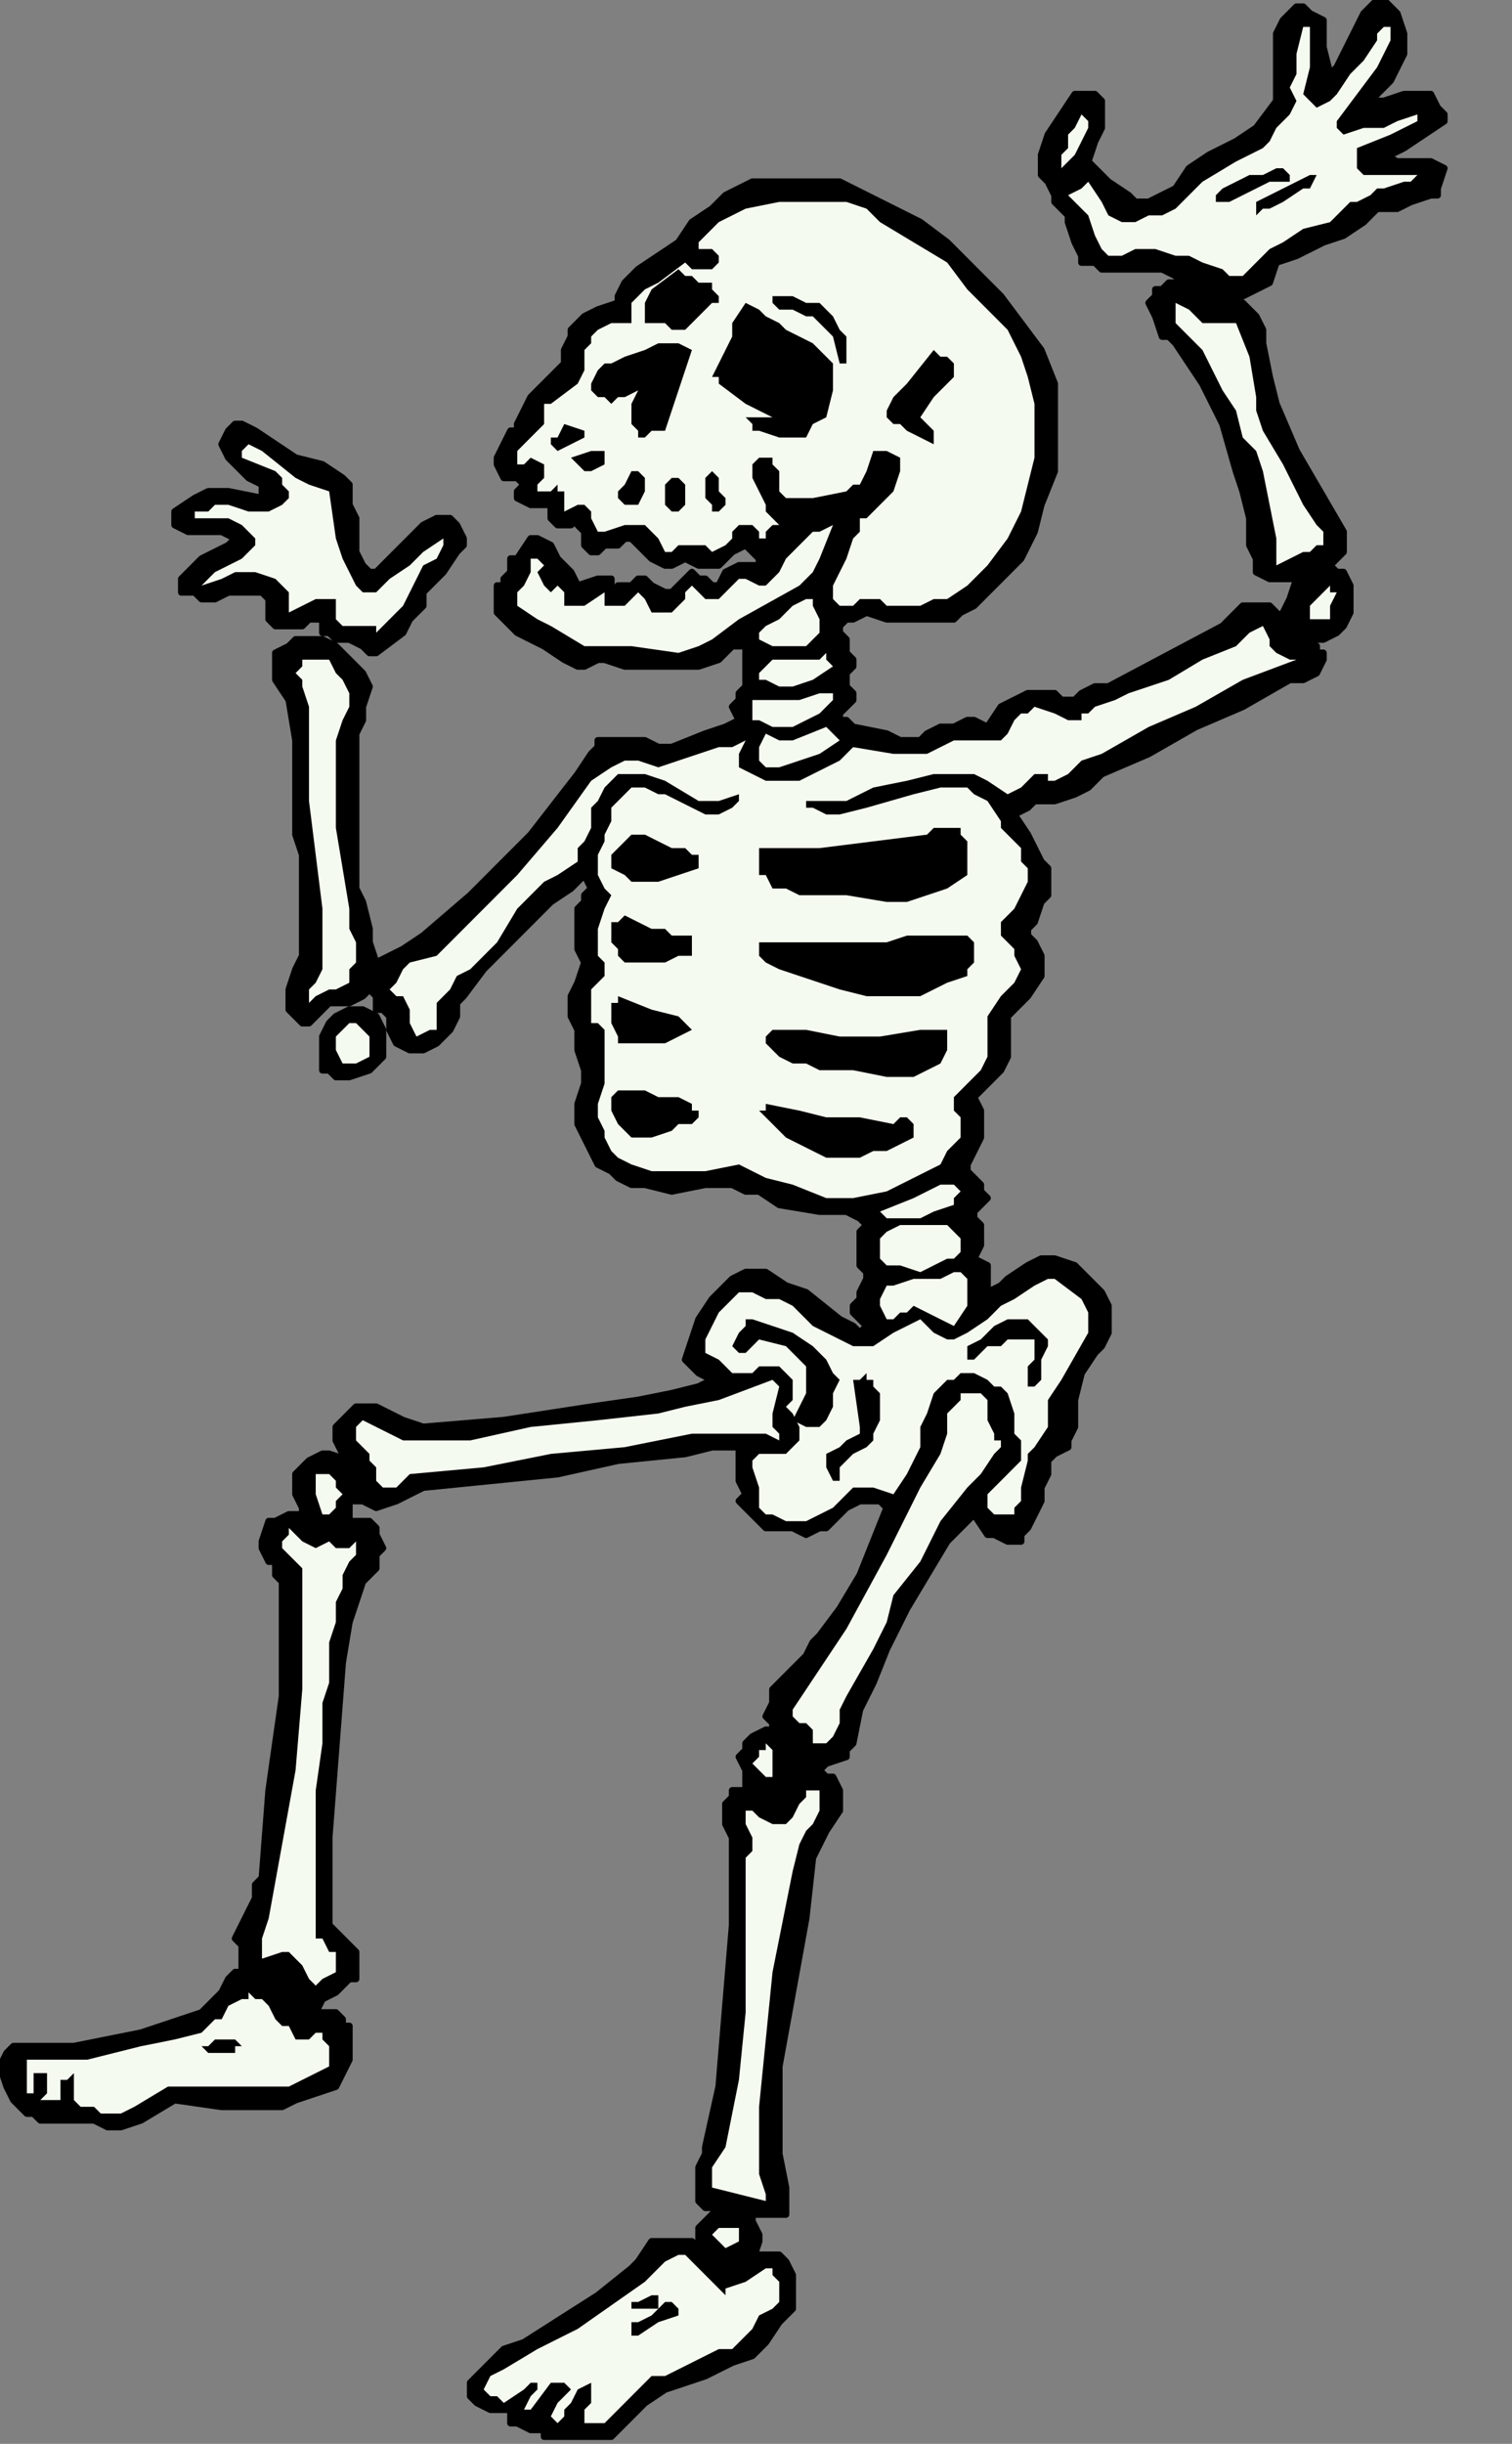 <?xml version="1.0" encoding="UTF-8" standalone="no"?>
<svg
   xmlns:dc="http://purl.org/dc/elements/1.1/"
   xmlns:cc="http://creativecommons.org/ns#"
   xmlns:rdf="http://www.w3.org/1999/02/22-rdf-syntax-ns#"
   xmlns:svg="http://www.w3.org/2000/svg"
   xmlns="http://www.w3.org/2000/svg"
   xmlns:sodipodi="http://sodipodi.sourceforge.net/DTD/sodipodi-0.dtd"
   xmlns:inkscape="http://www.inkscape.org/namespaces/inkscape"
   version="1.0"
   width="47.572mm"
   height="76.835mm"
   id="svg126"
   sodipodi:docname="CS004031.WMF">
  <rect width="100%" height="100%" fill="#808080" stroke="none"/>
  <sodipodi:namedview
     pagecolor="#ffffff"
     bordercolor="#666666"
     borderopacity="1"
     objecttolerance="10"
     gridtolerance="10"
     guidetolerance="10"
     inkscape:pageopacity="0"
     inkscape:pageshadow="2"
     inkscape:window-width="640"
     inkscape:window-height="480"
     id="namedview128" />
  <defs
     id="defs6">
    <clipPath
       clipPathUnits="userSpaceOnUse"
       id="clipWmfPath1">
      <path
         d="M 0,0 L 179.733,0 L 179.733,290.333 L 0,290.333 z"
         id="path2" />
    </clipPath>
    <pattern
       id="WMFhbasepattern"
       patternUnits="userSpaceOnUse"
       width="6"
       height="6"
       x="0"
       y="0" />
  </defs>
  <path
     style="fill:#000000;fill-rule:nonzero;fill-opacity:1;stroke:none;"
     clip-path="url(#clipWmfPath1)"
     d="  M 166.153,1.6   L 166.952,3.999   L 166.952,5.599   L 166.952,6.399   L 166.153,7.998   L 165.355,9.598   L 163.757,11.197   L 162.958,11.997   L 164.556,11.997   L 166.952,11.197   L 168.55,11.197   L 169.349,11.197   L 170.148,11.197   L 170.946,12.797   L 171.745,13.597   L 171.745,13.597   L 171.745,14.397   L 169.349,15.996   L 166.952,17.596   L 165.355,18.396   L 164.556,18.396   L 164.556,18.396   L 166.153,19.196   L 168.55,19.196   L 170.148,19.196   L 171.745,19.995   L 170.946,22.395   L 170.946,23.195   L 170.148,23.195   L 170.148,23.195   L 167.751,23.994   L 166.153,24.794   L 163.757,24.794   L 162.958,25.594   L 162.159,26.394   L 159.763,27.994   L 157.367,28.793   L 154.171,30.393   L 151.775,31.193   L 150.976,33.592   L 149.378,34.392   L 147.781,35.192   L 146.183,35.192   L 146.982,35.992   L 147.781,35.992   L 149.378,37.591   L 150.177,39.191   L 150.177,40.791   L 150.976,44.79   L 151.775,47.989   L 154.171,53.588   L 159.763,63.185   L 159.763,63.985   L 159.763,65.585   L 158.964,66.385   L 158.165,67.185   L 158.964,67.984   L 159.763,67.984   L 160.562,69.584   L 160.562,71.184   L 160.562,72.783   L 159.763,74.383   L 158.964,75.183   L 157.367,75.983   L 156.568,75.983   L 155.769,75.983   L 155.769,76.782   L 156.568,76.782   L 156.568,77.582   L 157.367,77.582   L 157.367,78.382   L 156.568,79.982   L 154.97,80.781   L 153.372,80.781   L 147.781,83.981   L 142.189,86.38   L 136.597,89.579   L 131.006,91.979   L 129.408,93.579   L 127.81,94.378   L 125.414,95.178   L 123.816,95.178   L 123.017,95.178   L 122.219,95.978   L 120.621,96.778   L 122.219,99.177   L 123.816,102.376   L 124.615,103.176   L 124.615,104.776   L 124.615,106.376   L 123.816,107.175   L 123.017,109.575   L 122.219,110.375   L 122.219,111.174   L 123.017,111.974   L 123.816,113.574   L 123.816,115.174   L 123.816,115.973   L 122.219,118.373   L 119.822,120.772   L 119.822,121.572   L 119.822,123.172   L 119.822,123.972   L 119.822,125.571   L 119.023,127.171   L 118.225,127.971   L 115.828,130.37   L 116.627,131.97   L 116.627,133.569   L 116.627,135.169   L 115.828,136.769   L 115.029,138.368   L 115.029,138.368   L 115.029,139.168   L 115.029,139.168   L 116.627,140.768   L 116.627,141.567   L 117.426,142.367   L 116.627,143.167   L 115.828,143.967   L 115.828,144.767   L 115.828,144.767   L 115.828,144.767   L 116.627,145.567   L 116.627,147.166   L 116.627,147.966   L 115.828,149.566   L 117.426,150.365   L 117.426,151.165   L 117.426,151.965   L 117.426,153.565   L 119.023,152.765   L 119.822,151.965   L 122.219,150.365   L 123.816,149.566   L 124.615,149.566   L 125.414,149.566   L 125.414,149.566   L 127.81,150.365   L 129.408,151.965   L 131.006,153.565   L 131.804,155.164   L 131.804,156.764   L 131.804,158.364   L 131.006,159.963   L 130.207,160.763   L 128.609,163.163   L 127.81,166.362   L 127.81,167.162   L 127.81,169.561   L 127.012,171.161   L 127.012,171.961   L 125.414,172.76   L 124.615,173.56   L 124.615,175.16   L 123.816,176.759   L 123.816,178.359   L 122.219,181.558   L 121.42,182.358   L 121.42,183.158   L 119.822,183.158   L 118.225,182.358   L 117.426,182.358   L 115.828,179.959   L 114.231,181.558   L 112.633,183.158   L 107.84,191.156   L 105.444,195.955   L 103.846,199.954   L 103.047,201.554   L 102.248,203.153   L 101.449,207.152   L 100.651,207.952   L 100.651,208.752   L 98.254,209.552   L 97.455,210.352   L 97.455,210.352   L 98.254,211.152   L 99.053,211.152   L 99.852,212.751   L 99.852,213.551   L 99.852,215.151   L 98.254,217.55   L 96.657,220.749   L 95.858,227.948   L 94.26,236.746   L 92.663,245.544   L 92.663,251.142   L 92.663,255.941   L 93.461,259.94   L 93.461,261.54   L 93.461,262.34   L 93.461,263.14   L 92.663,263.14   L 91.864,263.14   L 89.467,263.14   L 89.467,263.939   L 90.266,265.539   L 90.266,266.339   L 89.467,268.738   L 90.266,267.938   L 91.864,267.938   L 92.663,267.938   L 93.461,268.738   L 94.26,270.338   L 94.26,271.938   L 94.26,272.737   L 94.26,274.337   L 93.461,275.137   L 92.663,275.937   L 91.065,278.336   L 89.467,279.936   L 87.071,280.736   L 83.876,282.335   L 79.083,283.935   L 76.686,285.534   L 75.887,286.334   L 75.089,287.134   L 73.491,288.734   L 72.692,289.534   L 71.095,289.534   L 70.296,289.534   L 68.698,289.534   L 67.899,289.534   L 67.1,289.534   L 66.302,289.534   L 64.704,289.534   L 64.704,288.734   L 63.106,288.734   L 61.509,287.934   L 60.71,287.934   L 60.71,286.334   L 59.112,286.334   L 58.313,286.334   L 56.716,285.534   L 55.917,284.735   L 55.917,283.135   L 56.716,282.335   L 57.515,281.535   L 58.313,280.736   L 59.911,279.136   L 62.308,278.336   L 71.095,272.737   L 75.089,269.538   L 75.887,268.738   L 77.485,266.339   L 78.284,266.339   L 79.083,266.339   L 80.68,266.339   L 82.278,266.339   L 83.077,267.139   L 83.077,266.339   L 83.077,265.539   L 83.077,264.739   L 83.876,263.939   L 84.674,263.14   L 85.473,262.34   L 83.876,262.34   L 83.077,261.54   L 83.077,260.74   L 83.077,259.94   L 83.077,258.341   L 83.077,257.541   L 83.876,255.941   L 83.876,255.141   L 85.473,247.943   L 86.272,238.345   L 87.071,228.747   L 87.071,218.35   L 86.272,216.75   L 86.272,215.95   L 86.272,214.351   L 87.071,213.551   L 87.071,212.751   L 87.87,212.751   L 88.668,212.751   L 88.668,211.951   L 88.668,210.352   L 87.87,208.752   L 88.668,207.952   L 88.668,207.152   L 89.467,206.353   L 91.065,205.553   L 91.864,205.553   L 91.864,205.553   L 91.864,204.753   L 91.065,203.953   L 91.864,202.354   L 91.864,200.754   L 92.663,199.954   L 94.26,198.354   L 95.858,196.755   L 96.657,195.155   L 97.455,194.355   L 99.852,191.156   L 102.248,187.157   L 105.444,179.159   L 104.645,178.359   L 103.846,178.359   L 103.047,178.359   L 102.248,178.359   L 100.651,179.159   L 99.852,179.959   L 98.254,181.558   L 97.455,181.558   L 95.858,182.358   L 94.26,181.558   L 93.461,181.558   L 91.864,181.558   L 91.065,181.558   L 90.266,180.758   L 89.467,179.959   L 88.668,179.159   L 87.87,178.359   L 88.668,177.559   L 87.87,175.96   L 87.87,174.36   L 87.87,171.961   L 86.272,171.961   L 84.674,171.961   L 81.479,172.76   L 73.491,173.56   L 66.302,175.16   L 58.313,175.96   L 50.325,176.759   L 48.728,177.559   L 47.13,178.359   L 44.734,179.159   L 43.136,178.359   L 43.136,178.359   L 42.337,178.359   L 41.538,178.359   L 41.538,179.159   L 41.538,179.959   L 41.538,180.758   L 41.538,180.758   L 42.337,180.758   L 43.136,180.758   L 43.935,180.758   L 44.734,181.558   L 44.734,182.358   L 45.532,183.958   L 44.734,184.758   L 44.734,186.357   L 43.935,187.157   L 43.136,187.957   L 41.538,192.756   L 40.74,197.555   L 39.941,207.952   L 39.142,218.35   L 39.142,228.747   L 39.941,229.547   L 41.538,231.147   L 42.337,231.947   L 42.337,232.747   L 42.337,233.546   L 42.337,235.146   L 41.538,235.146   L 39.941,236.746   L 38.343,237.545   L 37.544,239.145   L 39.941,239.145   L 40.74,239.945   L 40.74,240.745   L 41.538,240.745   L 41.538,243.144   L 41.538,244.744   L 40.74,246.343   L 39.941,247.943   L 37.544,248.743   L 35.148,249.543   L 33.55,250.343   L 31.154,250.343   L 26.361,250.343   L 20.769,249.543   L 16.775,251.942   L 14.379,252.742   L 12.781,252.742   L 12.781,252.742   L 11.183,251.942   L 10.385,251.942   L 9.586,251.942   L 7.988,251.942   L 7.189,251.942   L 5.592,251.942   L 4.793,251.942   L 3.994,251.142   L 3.195,251.142   L 2.396,250.343   L 1.598,249.543   L 0.799,247.943   L 0,245.544   L 0.799,243.944   L 0.799,243.944   L 1.598,243.144   L 2.396,243.144   L 3.195,243.144   L 5.592,243.144   L 7.189,243.144   L 8.787,243.144   L 16.775,241.545   L 23.964,239.145   L 25.562,237.545   L 26.361,236.746   L 27.16,235.146   L 27.959,234.346   L 28.757,234.346   L 28.757,233.546   L 28.757,232.747   L 28.757,231.147   L 27.959,230.347   L 28.757,228.747   L 29.556,227.148   L 30.355,225.548   L 30.355,223.949   L 31.154,223.149   L 31.953,212.751   L 33.55,201.554   L 33.55,187.957   L 32.751,187.157   L 32.751,186.357   L 32.751,185.557   L 31.953,185.557   L 31.154,183.958   L 31.154,183.158   L 31.953,180.758   L 32.751,180.758   L 34.349,179.959   L 35.947,179.959   L 35.947,179.159   L 35.148,177.559   L 35.148,176.759   L 35.148,175.96   L 35.148,175.16   L 35.947,174.36   L 36.745,173.56   L 38.343,172.76   L 39.142,172.76   L 41.538,173.56   L 40.74,172.76   L 39.941,171.161   L 39.941,170.361   L 39.941,169.561   L 40.74,168.761   L 41.538,167.961   L 42.337,167.162   L 43.136,167.162   L 44.734,167.162   L 46.331,167.961   L 47.929,168.761   L 50.325,169.561   L 59.911,168.761   L 70.296,167.162   L 75.887,166.362   L 79.881,165.562   L 83.077,164.762   L 84.674,163.962   L 83.077,163.163   L 82.278,162.363   L 81.479,161.563   L 81.479,161.563   L 82.278,159.163   L 83.077,156.764   L 84.674,154.365   L 86.272,152.765   L 87.071,151.965   L 88.668,151.165   L 89.467,151.165   L 91.065,151.165   L 93.461,152.765   L 95.858,153.565   L 99.852,156.764   L 101.449,157.564   L 102.248,158.364   L 102.248,158.364   L 103.047,157.564   L 103.047,157.564   L 103.047,157.564   L 102.248,156.764   L 101.449,155.964   L 101.449,155.164   L 101.449,155.164   L 102.248,154.365   L 102.248,153.565   L 103.047,151.965   L 103.047,151.165   L 102.248,150.365   L 102.248,148.766   L 102.248,146.366   L 103.047,145.567   L 102.248,144.767   L 102.248,144.767   L 100.651,143.967   L 99.053,143.967   L 97.455,143.967   L 92.663,143.167   L 90.266,141.567   L 88.668,141.567   L 87.071,140.768   L 83.876,140.768   L 79.881,141.567   L 76.686,140.768   L 75.089,140.768   L 73.491,139.968   L 72.692,139.168   L 71.095,138.368   L 70.296,136.769   L 69.497,135.169   L 68.698,133.569   L 68.698,131.17   L 69.497,128.77   L 69.497,127.171   L 68.698,124.771   L 68.698,123.972   L 68.698,122.372   L 67.899,120.772   L 67.899,118.373   L 68.698,116.773   L 69.497,114.374   L 68.698,112.774   L 68.698,110.375   L 68.698,107.975   L 69.497,107.175   L 69.497,106.376   L 70.296,105.576   L 69.497,103.976   L 67.899,105.576   L 65.503,107.175   L 61.509,111.174   L 57.515,115.174   L 55.118,118.373   L 54.319,119.173   L 54.319,119.972   L 54.319,120.772   L 53.521,122.372   L 51.923,123.972   L 50.325,124.771   L 48.728,124.771   L 47.13,123.972   L 47.13,123.972   L 46.331,122.372   L 46.331,120.772   L 45.532,119.972   L 44.734,119.972   L 44.734,119.173   L 44.734,118.373   L 43.935,117.573   L 43.935,117.573   L 43.136,118.373   L 41.538,119.173   L 39.142,119.173   L 38.343,119.972   L 37.544,120.772   L 36.745,121.572   L 35.947,121.572   L 35.148,120.772   L 34.349,119.972   L 34.349,118.373   L 34.349,117.573   L 35.148,115.174   L 35.947,113.574   L 35.947,109.575   L 35.947,105.576   L 35.947,101.577   L 35.148,99.177   L 35.148,96.778   L 35.148,91.979   L 35.148,87.98   L 34.349,83.181   L 32.751,80.781   L 32.751,79.182   L 32.751,78.382   L 32.751,77.582   L 34.349,76.782   L 35.148,75.983   L 36.745,75.983   L 38.343,75.983   L 39.941,76.782   L 41.538,78.382   L 43.136,79.982   L 43.935,81.581   L 43.136,83.981   L 43.136,85.58   L 42.337,87.18   L 42.337,89.579   L 42.337,99.977   L 42.337,105.576   L 43.136,107.175   L 43.935,110.375   L 43.935,111.974   L 44.734,114.374   L 47.929,112.774   L 50.325,111.174   L 55.917,106.376   L 59.112,103.176   L 63.106,99.177   L 68.698,91.979   L 70.296,89.579   L 71.095,88.78   L 71.095,87.98   L 72.692,87.98   L 73.491,87.98   L 74.29,87.98   L 76.686,87.98   L 78.284,88.78   L 79.881,88.78   L 83.876,87.18   L 86.272,86.38   L 87.87,85.58   L 87.071,83.981   L 87.87,83.181   L 87.87,82.381   L 88.668,81.581   L 88.668,79.982   L 88.668,79.182   L 88.668,78.382   L 88.668,76.782   L 88.668,76.782   L 87.87,76.782   L 87.071,76.782   L 85.473,78.382   L 83.077,79.182   L 81.479,79.182   L 79.083,79.182   L 74.29,79.182   L 71.893,78.382   L 71.095,78.382   L 69.497,79.182   L 68.698,79.182   L 67.1,78.382   L 64.704,76.782   L 63.106,75.983   L 61.509,75.183   L 60.71,74.383   L 59.911,73.583   L 59.112,72.783   L 59.112,71.184   L 59.112,69.584   L 59.911,69.584   L 59.911,68.784   L 60.71,67.984   L 60.71,67.185   L 60.71,66.385   L 61.509,66.385   L 63.106,63.985   L 63.905,63.985   L 63.905,63.985   L 65.503,64.785   L 66.302,66.385   L 67.1,67.185   L 67.1,67.185   L 67.899,67.984   L 68.698,69.584   L 71.095,68.784   L 71.893,68.784   L 71.893,68.784   L 72.692,68.784   L 72.692,69.584   L 72.692,69.584   L 73.491,70.384   L 73.491,69.584   L 75.089,69.584   L 75.887,68.784   L 76.686,68.784   L 77.485,69.584   L 79.083,70.384   L 79.881,70.384   L 80.68,69.584   L 81.479,68.784   L 82.278,67.984   L 83.077,68.784   L 83.876,68.784   L 84.674,69.584   L 85.473,69.584   L 86.272,67.984   L 87.87,67.185   L 89.467,67.185   L 90.266,67.185   L 90.266,66.385   L 90.266,66.385   L 89.467,65.585   L 88.668,64.785   L 87.071,65.585   L 86.272,66.385   L 85.473,67.185   L 83.876,67.185   L 83.077,67.185   L 81.479,66.385   L 79.881,67.185   L 79.083,67.185   L 77.485,66.385   L 76.686,65.585   L 75.887,64.785   L 75.089,63.985   L 74.29,63.985   L 73.491,64.785   L 71.893,64.785   L 71.095,65.585   L 70.296,65.585   L 70.296,65.585   L 69.497,64.785   L 69.497,63.185   L 68.698,62.386   L 68.698,62.386   L 68.698,61.586   L 67.899,62.386   L 67.1,62.386   L 66.302,62.386   L 65.503,61.586   L 65.503,60.786   L 65.503,59.986   L 63.106,59.986   L 61.509,59.186   L 61.509,59.186   L 61.509,58.387   L 62.308,57.587   L 61.509,56.787   L 60.71,56.787   L 59.911,56.787   L 59.112,55.187   L 59.112,54.388   L 59.911,52.788   L 60.71,51.188   L 61.509,51.188   L 61.509,50.388   L 62.308,48.789   L 63.106,47.189   L 63.106,47.189   L 63.905,46.389   L 65.503,44.79   L 66.302,43.99   L 67.1,43.19   L 67.1,41.59   L 67.899,39.991   L 67.899,39.191   L 68.698,38.391   L 69.497,37.591   L 71.095,36.792   L 73.491,35.992   L 73.491,35.192   L 74.29,33.592   L 75.089,32.792   L 75.887,31.993   L 78.284,30.393   L 80.68,28.793   L 82.278,26.394   L 84.674,24.794   L 86.272,23.195   L 89.467,21.595   L 93.461,21.595   L 96.657,21.595   L 99.852,21.595   L 103.047,23.195   L 106.242,24.794   L 109.438,26.394   L 112.633,28.793   L 115.828,31.993   L 119.023,35.192   L 121.42,38.391   L 123.816,41.59   L 125.414,45.59   L 125.414,48.789   L 125.414,51.188   L 125.414,55.987   L 123.816,59.986   L 123.017,63.185   L 121.42,66.385   L 118.225,69.584   L 115.828,71.983   L 114.231,72.783   L 113.432,73.583   L 111.035,73.583   L 108.639,73.583   L 105.444,73.583   L 103.047,72.783   L 101.449,73.583   L 100.651,73.583   L 100.651,73.583   L 99.852,74.383   L 99.852,75.183   L 100.651,75.983   L 100.651,77.582   L 101.449,78.382   L 101.449,79.182   L 100.651,79.982   L 100.651,80.781   L 100.651,81.581   L 100.651,81.581   L 101.449,82.381   L 101.449,83.181   L 100.651,83.981   L 99.852,84.781   L 99.852,85.58   L 100.651,85.58   L 101.449,86.38   L 105.444,87.18   L 107.041,87.98   L 107.84,87.98   L 109.438,87.98   L 110.236,87.18   L 111.834,86.38   L 113.432,86.38   L 115.029,85.58   L 115.828,85.58   L 117.426,86.38   L 119.023,83.981   L 120.621,83.181   L 122.219,82.381   L 123.017,82.381   L 124.615,82.381   L 125.414,82.381   L 126.213,83.181   L 127.012,83.181   L 127.81,83.181   L 128.609,82.381   L 130.207,81.581   L 131.006,81.581   L 131.804,81.581   L 145.384,74.383   L 146.183,73.583   L 146.982,72.783   L 147.781,71.983   L 148.58,71.983   L 150.177,71.983   L 150.976,71.983   L 151.775,72.783   L 152.574,73.583   L 152.574,72.783   L 153.372,71.184   L 154.171,68.784   L 153.372,68.784   L 151.775,68.784   L 150.976,68.784   L 149.378,67.984   L 149.378,66.385   L 148.58,64.785   L 148.58,63.185   L 148.58,61.586   L 147.781,58.387   L 146.982,55.987   L 145.384,50.388   L 142.988,45.59   L 139.793,40.791   L 138.994,39.991   L 138.195,39.991   L 137.396,37.591   L 136.597,35.992   L 137.396,35.192   L 137.396,34.392   L 138.195,34.392   L 138.994,33.592   L 140.591,33.592   L 139.793,32.792   L 138.195,31.993   L 136.597,31.993   L 135,31.993   L 132.603,31.993   L 131.006,31.993   L 131.006,31.993   L 130.207,31.193   L 128.609,31.193   L 128.609,30.393   L 127.81,28.793   L 127.012,26.394   L 127.012,25.594   L 126.213,24.794   L 125.414,23.994   L 125.414,23.195   L 124.615,21.595   L 123.816,20.795   L 123.816,19.995   L 123.816,18.396   L 124.615,15.996   L 126.213,13.597   L 127.81,11.197   L 129.408,11.197   L 130.207,11.197   L 131.006,11.997   L 131.006,12.797   L 131.006,15.197   L 130.207,16.796   L 129.408,19.196   L 130.207,19.995   L 131.804,21.595   L 134.201,23.195   L 135,23.994   L 136.597,23.994   L 139.793,22.395   L 141.39,19.995   L 143.787,18.396   L 146.982,16.796   L 149.378,15.197   L 151.775,11.997   L 151.775,7.998   L 151.775,6.399   L 151.775,3.999   L 152.574,2.399   L 153.372,1.6   L 153.372,1.6   L 154.171,0.8   L 154.97,0.8   L 155.769,1.6   L 157.367,2.399   L 157.367,5.599   L 158.165,8.798   L 158.165,8.798   L 158.964,7.998   L 159.763,6.399   L 161.361,3.199   L 162.159,1.6   L 163.757,0   L 164.556,0   L 165.355,0.8   L 166.153,1.6  z "
     id="path8" />
  <path
     style="fill:none;stroke:#000000;stroke-width:0.799px;stroke-linecap:round;stroke-linejoin:round;stroke-miterlimit:4;stroke-dasharray:none;stroke-opacity:1;"
     clip-path="url(#clipWmfPath1)"
     d="  M 166.153,1.6   L 166.952,3.999   L 166.952,5.599   L 166.952,6.399   L 166.153,7.998   L 165.355,9.598   L 163.757,11.197   L 162.958,11.997   L 164.556,11.997   L 166.952,11.197   L 168.55,11.197   L 169.349,11.197   L 170.148,11.197   L 170.946,12.797   L 171.745,13.597   L 171.745,13.597   L 171.745,14.397   L 169.349,15.996   L 166.952,17.596   L 165.355,18.396   L 164.556,18.396   L 164.556,18.396   L 166.153,19.196   L 168.55,19.196   L 170.148,19.196   L 171.745,19.995   L 170.946,22.395   L 170.946,23.195   L 170.148,23.195   L 170.148,23.195   L 167.751,23.994   L 166.153,24.794   L 163.757,24.794   L 162.958,25.594   L 162.159,26.394   L 159.763,27.994   L 157.367,28.793   L 154.171,30.393   L 151.775,31.193   L 150.976,33.592   L 149.378,34.392   L 147.781,35.192   L 146.183,35.192   L 146.982,35.992   L 147.781,35.992   L 149.378,37.591   L 150.177,39.191   L 150.177,40.791   L 150.976,44.79   L 151.775,47.989   L 154.171,53.588   L 159.763,63.185   L 159.763,63.985   L 159.763,65.585   L 158.964,66.385   L 158.165,67.185   L 158.964,67.984   L 159.763,67.984   L 160.562,69.584   L 160.562,71.184   L 160.562,72.783   L 159.763,74.383   L 158.964,75.183   L 157.367,75.983   L 156.568,75.983   L 155.769,75.983   L 155.769,76.782   L 156.568,76.782   L 156.568,77.582   L 157.367,77.582   L 157.367,78.382   L 156.568,79.982   L 154.97,80.781   L 153.372,80.781   L 147.781,83.981   L 142.189,86.38   L 136.597,89.579   L 131.006,91.979   L 129.408,93.579   L 127.81,94.378   L 125.414,95.178   L 123.816,95.178   L 123.017,95.178   L 122.219,95.978   L 120.621,96.778   L 122.219,99.177   L 123.816,102.376   L 124.615,103.176   L 124.615,104.776   L 124.615,106.376   L 123.816,107.175   L 123.017,109.575   L 122.219,110.375   L 122.219,111.174   L 123.017,111.974   L 123.816,113.574   L 123.816,115.174   L 123.816,115.973   L 122.219,118.373   L 119.822,120.772   L 119.822,121.572   L 119.822,123.172   L 119.822,123.972   L 119.822,125.571   L 119.023,127.171   L 118.225,127.971   L 115.828,130.37   L 116.627,131.97   L 116.627,133.569   L 116.627,135.169   L 115.828,136.769   L 115.029,138.368   L 115.029,138.368   L 115.029,139.168   L 115.029,139.168   L 116.627,140.768   L 116.627,141.567   L 117.426,142.367   L 116.627,143.167   L 115.828,143.967   L 115.828,144.767   L 115.828,144.767   L 115.828,144.767   L 116.627,145.567   L 116.627,147.166   L 116.627,147.966   L 115.828,149.566   L 117.426,150.365   L 117.426,151.165   L 117.426,151.965   L 117.426,153.565   L 119.023,152.765   L 119.822,151.965   L 122.219,150.365   L 123.816,149.566   L 124.615,149.566   L 125.414,149.566   L 125.414,149.566   L 127.81,150.365   L 129.408,151.965   L 131.006,153.565   L 131.804,155.164   L 131.804,156.764   L 131.804,158.364   L 131.006,159.963   L 130.207,160.763   L 128.609,163.163   L 127.81,166.362   L 127.81,167.162   L 127.81,169.561   L 127.012,171.161   L 127.012,171.961   L 125.414,172.76   L 124.615,173.56   L 124.615,175.16   L 123.816,176.759   L 123.816,178.359   L 122.219,181.558   L 121.42,182.358   L 121.42,183.158   L 119.822,183.158   L 118.225,182.358   L 117.426,182.358   L 115.828,179.959   L 114.231,181.558   L 112.633,183.158   L 107.84,191.156   L 105.444,195.955   L 103.846,199.954   L 103.047,201.554   L 102.248,203.153   L 101.449,207.152   L 100.651,207.952   L 100.651,208.752   L 98.254,209.552   L 97.455,210.352   L 97.455,210.352   L 98.254,211.152   L 99.053,211.152   L 99.852,212.751   L 99.852,213.551   L 99.852,215.151   L 98.254,217.55   L 96.657,220.749   L 95.858,227.948   L 94.26,236.746   L 92.663,245.544   L 92.663,251.142   L 92.663,255.941   L 93.461,259.94   L 93.461,261.54   L 93.461,262.34   L 93.461,263.14   L 92.663,263.14   L 91.864,263.14   L 89.467,263.14   L 89.467,263.939   L 90.266,265.539   L 90.266,266.339   L 89.467,268.738   L 90.266,267.938   L 91.864,267.938   L 92.663,267.938   L 93.461,268.738   L 94.26,270.338   L 94.26,271.938   L 94.26,272.737   L 94.26,274.337   L 93.461,275.137   L 92.663,275.937   L 91.065,278.336   L 89.467,279.936   L 87.071,280.736   L 83.876,282.335   L 79.083,283.935   L 76.686,285.534   L 75.887,286.334   L 75.089,287.134   L 73.491,288.734   L 72.692,289.534   L 71.095,289.534   L 70.296,289.534   L 68.698,289.534   L 67.899,289.534   L 67.1,289.534   L 66.302,289.534   L 64.704,289.534   L 64.704,288.734   L 63.106,288.734   L 61.509,287.934   L 60.71,287.934   L 60.71,286.334   L 59.112,286.334   L 58.313,286.334   L 56.716,285.534   L 55.917,284.735   L 55.917,283.135   L 56.716,282.335   L 57.515,281.535   L 58.313,280.736   L 59.911,279.136   L 62.308,278.336   L 71.095,272.737   L 75.089,269.538   L 75.887,268.738   L 77.485,266.339   L 78.284,266.339   L 79.083,266.339   L 80.68,266.339   L 82.278,266.339   L 83.077,267.139   L 83.077,266.339   L 83.077,265.539   L 83.077,264.739   L 83.876,263.939   L 84.674,263.14   L 85.473,262.34   L 83.876,262.34   L 83.077,261.54   L 83.077,260.74   L 83.077,259.94   L 83.077,258.341   L 83.077,257.541   L 83.876,255.941   L 83.876,255.141   L 85.473,247.943   L 86.272,238.345   L 87.071,228.747   L 87.071,218.35   L 86.272,216.75   L 86.272,215.95   L 86.272,214.351   L 87.071,213.551   L 87.071,212.751   L 87.87,212.751   L 88.668,212.751   L 88.668,211.951   L 88.668,210.352   L 87.87,208.752   L 88.668,207.952   L 88.668,207.152   L 89.467,206.353   L 91.065,205.553   L 91.864,205.553   L 91.864,205.553   L 91.864,204.753   L 91.065,203.953   L 91.864,202.354   L 91.864,200.754   L 92.663,199.954   L 94.26,198.354   L 95.858,196.755   L 96.657,195.155   L 97.455,194.355   L 99.852,191.156   L 102.248,187.157   L 105.444,179.159   L 104.645,178.359   L 103.846,178.359   L 103.047,178.359   L 102.248,178.359   L 100.651,179.159   L 99.852,179.959   L 98.254,181.558   L 97.455,181.558   L 95.858,182.358   L 94.26,181.558   L 93.461,181.558   L 91.864,181.558   L 91.065,181.558   L 90.266,180.758   L 89.467,179.959   L 88.668,179.159   L 87.87,178.359   L 88.668,177.559   L 87.87,175.96   L 87.87,174.36   L 87.87,171.961   L 86.272,171.961   L 84.674,171.961   L 81.479,172.76   L 73.491,173.56   L 66.302,175.16   L 58.313,175.96   L 50.325,176.759   L 48.728,177.559   L 47.13,178.359   L 44.734,179.159   L 43.136,178.359   L 43.136,178.359   L 42.337,178.359   L 41.538,178.359   L 41.538,179.159   L 41.538,179.959   L 41.538,180.758   L 41.538,180.758   L 42.337,180.758   L 43.136,180.758   L 43.935,180.758   L 44.734,181.558   L 44.734,182.358   L 45.532,183.958   L 44.734,184.758   L 44.734,186.357   L 43.935,187.157   L 43.136,187.957   L 41.538,192.756   L 40.74,197.555   L 39.941,207.952   L 39.142,218.35   L 39.142,228.747   L 39.941,229.547   L 41.538,231.147   L 42.337,231.947   L 42.337,232.747   L 42.337,233.546   L 42.337,235.146   L 41.538,235.146   L 39.941,236.746   L 38.343,237.545   L 37.544,239.145   L 39.941,239.145   L 40.74,239.945   L 40.74,240.745   L 41.538,240.745   L 41.538,243.144   L 41.538,244.744   L 40.74,246.343   L 39.941,247.943   L 37.544,248.743   L 35.148,249.543   L 33.55,250.343   L 31.154,250.343   L 26.361,250.343   L 20.769,249.543   L 16.775,251.942   L 14.379,252.742   L 12.781,252.742   L 12.781,252.742   L 11.183,251.942   L 10.385,251.942   L 9.586,251.942   L 7.988,251.942   L 7.189,251.942   L 5.592,251.942   L 4.793,251.942   L 3.994,251.142   L 3.195,251.142   L 2.396,250.343   L 1.598,249.543   L 0.799,247.943   L 0,245.544   L 0.799,243.944   L 0.799,243.944   L 1.598,243.144   L 2.396,243.144   L 3.195,243.144   L 5.592,243.144   L 7.189,243.144   L 8.787,243.144   L 16.775,241.545   L 23.964,239.145   L 25.562,237.545   L 26.361,236.746   L 27.16,235.146   L 27.959,234.346   L 28.757,234.346   L 28.757,233.546   L 28.757,232.747   L 28.757,231.147   L 27.959,230.347   L 28.757,228.747   L 29.556,227.148   L 30.355,225.548   L 30.355,223.949   L 31.154,223.149   L 31.953,212.751   L 33.55,201.554   L 33.55,187.957   L 32.751,187.157   L 32.751,186.357   L 32.751,185.557   L 31.953,185.557   L 31.154,183.958   L 31.154,183.158   L 31.953,180.758   L 32.751,180.758   L 34.349,179.959   L 35.947,179.959   L 35.947,179.159   L 35.148,177.559   L 35.148,176.759   L 35.148,175.96   L 35.148,175.16   L 35.947,174.36   L 36.745,173.56   L 38.343,172.76   L 39.142,172.76   L 41.538,173.56   L 40.74,172.76   L 39.941,171.161   L 39.941,170.361   L 39.941,169.561   L 40.74,168.761   L 41.538,167.961   L 42.337,167.162   L 43.136,167.162   L 44.734,167.162   L 46.331,167.961   L 47.929,168.761   L 50.325,169.561   L 59.911,168.761   L 70.296,167.162   L 75.887,166.362   L 79.881,165.562   L 83.077,164.762   L 84.674,163.962   L 83.077,163.163   L 82.278,162.363   L 81.479,161.563   L 81.479,161.563   L 82.278,159.163   L 83.077,156.764   L 84.674,154.365   L 86.272,152.765   L 87.071,151.965   L 88.668,151.165   L 89.467,151.165   L 91.065,151.165   L 93.461,152.765   L 95.858,153.565   L 99.852,156.764   L 101.449,157.564   L 102.248,158.364   L 102.248,158.364   L 103.047,157.564   L 103.047,157.564   L 103.047,157.564   L 102.248,156.764   L 101.449,155.964   L 101.449,155.164   L 101.449,155.164   L 102.248,154.365   L 102.248,153.565   L 103.047,151.965   L 103.047,151.165   L 102.248,150.365   L 102.248,148.766   L 102.248,146.366   L 103.047,145.567   L 102.248,144.767   L 102.248,144.767   L 100.651,143.967   L 99.053,143.967   L 97.455,143.967   L 92.663,143.167   L 90.266,141.567   L 88.668,141.567   L 87.071,140.768   L 83.876,140.768   L 79.881,141.567   L 76.686,140.768   L 75.089,140.768   L 73.491,139.968   L 72.692,139.168   L 71.095,138.368   L 70.296,136.769   L 69.497,135.169   L 68.698,133.569   L 68.698,131.17   L 69.497,128.77   L 69.497,127.171   L 68.698,124.771   L 68.698,123.972   L 68.698,122.372   L 67.899,120.772   L 67.899,118.373   L 68.698,116.773   L 69.497,114.374   L 68.698,112.774   L 68.698,110.375   L 68.698,107.975   L 69.497,107.175   L 69.497,106.376   L 70.296,105.576   L 69.497,103.976   L 67.899,105.576   L 65.503,107.175   L 61.509,111.174   L 57.515,115.174   L 55.118,118.373   L 54.319,119.173   L 54.319,119.972   L 54.319,120.772   L 53.521,122.372   L 51.923,123.972   L 50.325,124.771   L 48.728,124.771   L 47.13,123.972   L 47.13,123.972   L 46.331,122.372   L 46.331,120.772   L 45.532,119.972   L 44.734,119.972   L 44.734,119.173   L 44.734,118.373   L 43.935,117.573   L 43.935,117.573   L 43.136,118.373   L 41.538,119.173   L 39.142,119.173   L 38.343,119.972   L 37.544,120.772   L 36.745,121.572   L 35.947,121.572   L 35.148,120.772   L 34.349,119.972   L 34.349,118.373   L 34.349,117.573   L 35.148,115.174   L 35.947,113.574   L 35.947,109.575   L 35.947,105.576   L 35.947,101.577   L 35.148,99.177   L 35.148,96.778   L 35.148,91.979   L 35.148,87.98   L 34.349,83.181   L 32.751,80.781   L 32.751,79.182   L 32.751,78.382   L 32.751,77.582   L 34.349,76.782   L 35.148,75.983   L 36.745,75.983   L 38.343,75.983   L 39.941,76.782   L 41.538,78.382   L 43.136,79.982   L 43.935,81.581   L 43.136,83.981   L 43.136,85.58   L 42.337,87.18   L 42.337,89.579   L 42.337,99.977   L 42.337,105.576   L 43.136,107.175   L 43.935,110.375   L 43.935,111.974   L 44.734,114.374   L 47.929,112.774   L 50.325,111.174   L 55.917,106.376   L 59.112,103.176   L 63.106,99.177   L 68.698,91.979   L 70.296,89.579   L 71.095,88.78   L 71.095,87.98   L 72.692,87.98   L 73.491,87.98   L 74.29,87.98   L 76.686,87.98   L 78.284,88.78   L 79.881,88.78   L 83.876,87.18   L 86.272,86.38   L 87.87,85.58   L 87.071,83.981   L 87.87,83.181   L 87.87,82.381   L 88.668,81.581   L 88.668,79.982   L 88.668,79.182   L 88.668,78.382   L 88.668,76.782   L 88.668,76.782   L 87.87,76.782   L 87.071,76.782   L 85.473,78.382   L 83.077,79.182   L 81.479,79.182   L 79.083,79.182   L 74.29,79.182   L 71.893,78.382   L 71.095,78.382   L 69.497,79.182   L 68.698,79.182   L 67.1,78.382   L 64.704,76.782   L 63.106,75.983   L 61.509,75.183   L 60.71,74.383   L 59.911,73.583   L 59.112,72.783   L 59.112,71.184   L 59.112,69.584   L 59.911,69.584   L 59.911,68.784   L 60.71,67.984   L 60.71,67.185   L 60.71,66.385   L 61.509,66.385   L 63.106,63.985   L 63.905,63.985   L 63.905,63.985   L 65.503,64.785   L 66.302,66.385   L 67.1,67.185   L 67.1,67.185   L 67.899,67.984   L 68.698,69.584   L 71.095,68.784   L 71.893,68.784   L 71.893,68.784   L 72.692,68.784   L 72.692,69.584   L 72.692,69.584   L 73.491,70.384   L 73.491,69.584   L 75.089,69.584   L 75.887,68.784   L 76.686,68.784   L 77.485,69.584   L 79.083,70.384   L 79.881,70.384   L 80.68,69.584   L 81.479,68.784   L 82.278,67.984   L 83.077,68.784   L 83.876,68.784   L 84.674,69.584   L 85.473,69.584   L 86.272,67.984   L 87.87,67.185   L 89.467,67.185   L 90.266,67.185   L 90.266,66.385   L 90.266,66.385   L 89.467,65.585   L 88.668,64.785   L 87.071,65.585   L 86.272,66.385   L 85.473,67.185   L 83.876,67.185   L 83.077,67.185   L 81.479,66.385   L 79.881,67.185   L 79.083,67.185   L 77.485,66.385   L 76.686,65.585   L 75.887,64.785   L 75.089,63.985   L 74.29,63.985   L 73.491,64.785   L 71.893,64.785   L 71.095,65.585   L 70.296,65.585   L 70.296,65.585   L 69.497,64.785   L 69.497,63.185   L 68.698,62.386   L 68.698,62.386   L 68.698,61.586   L 67.899,62.386   L 67.1,62.386   L 66.302,62.386   L 65.503,61.586   L 65.503,60.786   L 65.503,59.986   L 63.106,59.986   L 61.509,59.186   L 61.509,59.186   L 61.509,58.387   L 62.308,57.587   L 61.509,56.787   L 60.71,56.787   L 59.911,56.787   L 59.112,55.187   L 59.112,54.388   L 59.911,52.788   L 60.71,51.188   L 61.509,51.188   L 61.509,50.388   L 62.308,48.789   L 63.106,47.189   L 63.106,47.189   L 63.905,46.389   L 65.503,44.79   L 66.302,43.99   L 67.1,43.19   L 67.1,41.59   L 67.899,39.991   L 67.899,39.191   L 68.698,38.391   L 69.497,37.591   L 71.095,36.792   L 73.491,35.992   L 73.491,35.192   L 74.29,33.592   L 75.089,32.792   L 75.887,31.993   L 78.284,30.393   L 80.68,28.793   L 82.278,26.394   L 84.674,24.794   L 86.272,23.195   L 89.467,21.595   L 93.461,21.595   L 96.657,21.595   L 99.852,21.595   L 103.047,23.195   L 106.242,24.794   L 109.438,26.394   L 112.633,28.793   L 115.828,31.993   L 119.023,35.192   L 121.42,38.391   L 123.816,41.59   L 125.414,45.59   L 125.414,48.789   L 125.414,51.188   L 125.414,55.987   L 123.816,59.986   L 123.017,63.185   L 121.42,66.385   L 118.225,69.584   L 115.828,71.983   L 114.231,72.783   L 113.432,73.583   L 111.035,73.583   L 108.639,73.583   L 105.444,73.583   L 103.047,72.783   L 101.449,73.583   L 100.651,73.583   L 100.651,73.583   L 99.852,74.383   L 99.852,75.183   L 100.651,75.983   L 100.651,77.582   L 101.449,78.382   L 101.449,79.182   L 100.651,79.982   L 100.651,80.781   L 100.651,81.581   L 100.651,81.581   L 101.449,82.381   L 101.449,83.181   L 100.651,83.981   L 99.852,84.781   L 99.852,85.58   L 100.651,85.58   L 101.449,86.38   L 105.444,87.18   L 107.041,87.98   L 107.84,87.98   L 109.438,87.98   L 110.236,87.18   L 111.834,86.38   L 113.432,86.38   L 115.029,85.58   L 115.828,85.58   L 117.426,86.38   L 119.023,83.981   L 120.621,83.181   L 122.219,82.381   L 123.017,82.381   L 124.615,82.381   L 125.414,82.381   L 126.213,83.181   L 127.012,83.181   L 127.81,83.181   L 128.609,82.381   L 130.207,81.581   L 131.006,81.581   L 131.804,81.581   L 145.384,74.383   L 146.183,73.583   L 146.982,72.783   L 147.781,71.983   L 148.58,71.983   L 150.177,71.983   L 150.976,71.983   L 151.775,72.783   L 152.574,73.583   L 152.574,72.783   L 153.372,71.184   L 154.171,68.784   L 153.372,68.784   L 151.775,68.784   L 150.976,68.784   L 149.378,67.984   L 149.378,66.385   L 148.58,64.785   L 148.58,63.185   L 148.58,61.586   L 147.781,58.387   L 146.982,55.987   L 145.384,50.388   L 142.988,45.59   L 139.793,40.791   L 138.994,39.991   L 138.195,39.991   L 137.396,37.591   L 136.597,35.992   L 137.396,35.192   L 137.396,34.392   L 138.195,34.392   L 138.994,33.592   L 140.591,33.592   L 139.793,32.792   L 138.195,31.993   L 136.597,31.993   L 135,31.993   L 132.603,31.993   L 131.006,31.993   L 131.006,31.993   L 130.207,31.193   L 128.609,31.193   L 128.609,30.393   L 127.81,28.793   L 127.012,26.394   L 127.012,25.594   L 126.213,24.794   L 125.414,23.994   L 125.414,23.195   L 124.615,21.595   L 123.816,20.795   L 123.816,19.995   L 123.816,18.396   L 124.615,15.996   L 126.213,13.597   L 127.81,11.197   L 129.408,11.197   L 130.207,11.197   L 131.006,11.997   L 131.006,12.797   L 131.006,15.197   L 130.207,16.796   L 129.408,19.196   L 130.207,19.995   L 131.804,21.595   L 134.201,23.195   L 135,23.994   L 136.597,23.994   L 139.793,22.395   L 141.39,19.995   L 143.787,18.396   L 146.982,16.796   L 149.378,15.197   L 151.775,11.997   L 151.775,7.998   L 151.775,6.399   L 151.775,3.999   L 152.574,2.399   L 153.372,1.6   L 153.372,1.6   L 154.171,0.8   L 154.97,0.8   L 155.769,1.6   L 157.367,2.399   L 157.367,5.599   L 158.165,8.798   L 158.165,8.798   L 158.964,7.998   L 159.763,6.399   L 161.361,3.199   L 162.159,1.6   L 163.757,0   L 164.556,0   L 165.355,0.8   L 166.153,1.6  z "
     id="path10" />
  <path
     style="fill:#f5faf0;fill-rule:nonzero;fill-opacity:1;stroke:none;"
     clip-path="url(#clipWmfPath1)"
     d="  M 165.355,4.799   L 163.757,7.998   L 158.964,14.397   L 158.964,15.197   L 158.964,15.197   L 159.763,15.996   L 162.159,15.197   L 164.556,15.197   L 166.153,14.397   L 168.55,13.597   L 168.55,14.397   L 165.355,15.996   L 161.361,17.596   L 161.361,18.396   L 161.361,19.196   L 161.361,19.196   L 161.361,19.995   L 162.159,20.795   L 163.757,20.795   L 163.757,20.795   L 164.556,20.795   L 168.55,20.795   L 167.751,21.595   L 167.751,21.595   L 166.952,21.595   L 164.556,22.395   L 163.757,22.395   L 162.958,23.195   L 161.361,23.994   L 160.562,23.994   L 158.165,26.394   L 154.97,27.194   L 152.574,28.793   L 150.976,29.593   L 150.177,30.393   L 149.378,31.193   L 147.781,32.792   L 147.781,32.792   L 146.982,32.792   L 146.183,32.792   L 145.384,31.993   L 142.988,31.193   L 141.39,30.393   L 139.793,30.393   L 137.396,29.593   L 136.597,29.593   L 135,29.593   L 133.402,30.393   L 132.603,30.393   L 131.804,30.393   L 131.006,29.593   L 130.207,27.994   L 129.408,25.594   L 127.012,23.195   L 128.609,22.395   L 129.408,21.595   L 131.006,23.994   L 131.804,25.594   L 133.402,26.394   L 135,26.394   L 136.597,25.594   L 138.195,25.594   L 139.793,24.794   L 142.988,21.595   L 146.982,19.196   L 148.58,18.396   L 150.177,17.596   L 150.976,16.796   L 151.775,15.197   L 152.574,14.397   L 153.372,13.597   L 154.171,11.997   L 153.372,10.398   L 154.171,8.798   L 154.171,6.399   L 154.97,3.199   L 155.769,3.199   L 155.769,3.999   L 155.769,3.999   L 155.769,7.998   L 154.97,11.197   L 155.769,11.997   L 156.568,12.797   L 158.165,11.997   L 158.964,11.197   L 160.562,8.798   L 162.159,7.198   L 163.757,4.799   L 163.757,3.999   L 163.757,3.999   L 164.556,3.199   L 164.556,3.199   L 165.355,3.199   L 165.355,4.799  z "
     id="path12" />
  <path
     style="fill:#f5faf0;fill-rule:nonzero;fill-opacity:1;stroke:none;"
     clip-path="url(#clipWmfPath1)"
     d="  M 128.609,16.796   L 127.81,18.396   L 127.012,19.196   L 127.012,19.196   L 126.213,19.995   L 126.213,19.196   L 126.213,18.396   L 127.012,17.596   L 127.012,15.996   L 127.81,15.197   L 128.609,13.597   L 129.408,14.397   L 129.408,15.197   L 128.609,16.796  z "
     id="path14" />
  <path
     style="fill:#000000;fill-rule:nonzero;fill-opacity:1;stroke:none;"
     clip-path="url(#clipWmfPath1)"
     d="  M 153.372,20.795   L 153.372,21.595   L 152.574,21.595   L 151.775,21.595   L 150.976,21.595   L 149.378,22.395   L 147.781,23.195   L 146.183,23.994   L 144.585,23.994   L 144.585,23.195   L 144.585,23.195   L 145.384,22.395   L 148.58,20.795   L 150.177,20.795   L 151.775,19.995   L 152.574,19.995   L 153.372,20.795  z "
     id="path16" />
  <path
     style="fill:#000000;fill-rule:nonzero;fill-opacity:1;stroke:none;"
     clip-path="url(#clipWmfPath1)"
     d="  M 156.568,20.795   L 155.769,22.395   L 154.97,22.395   L 152.574,23.994   L 150.976,24.794   L 150.177,24.794   L 149.378,25.594   L 149.378,24.794   L 149.378,24.794   L 149.378,23.994   L 150.976,23.195   L 152.574,22.395   L 155.769,20.795   L 156.568,20.795  z "
     id="path18" />
  <path
     style="fill:#f5faf0;fill-rule:nonzero;fill-opacity:1;stroke:none;"
     clip-path="url(#clipWmfPath1)"
     d="  M 115.029,34.392   L 117.426,36.792   L 119.822,39.191   L 121.42,42.39   L 122.219,44.79   L 123.017,47.989   L 123.017,51.188   L 123.017,54.388   L 122.219,57.587   L 121.42,60.786   L 119.822,63.985   L 117.426,67.185   L 115.029,69.584   L 112.633,71.184   L 111.035,71.184   L 111.035,71.184   L 109.438,71.983   L 108.639,71.983   L 107.84,71.983   L 105.444,71.983   L 104.645,71.184   L 103.846,71.184   L 103.047,71.184   L 102.248,71.184   L 101.449,71.983   L 99.852,71.983   L 99.053,71.184   L 99.053,70.384   L 99.053,70.384   L 99.053,69.584   L 99.852,67.984   L 100.651,66.385   L 101.449,63.985   L 102.248,63.185   L 102.248,61.586   L 102.248,61.586   L 103.047,61.586   L 104.645,59.986   L 106.242,58.387   L 107.041,55.987   L 107.041,54.388   L 105.444,53.588   L 104.645,53.588   L 103.846,53.588   L 103.047,55.987   L 102.248,57.587   L 101.449,57.587   L 100.651,58.387   L 96.657,59.186   L 95.059,59.186   L 94.26,59.186   L 93.461,59.186   L 92.663,58.387   L 92.663,58.387   L 92.663,57.587   L 92.663,55.987   L 91.864,55.187   L 91.864,54.388   L 91.065,54.388   L 90.266,54.388   L 89.467,55.187   L 89.467,56.787   L 90.266,58.387   L 91.065,59.986   L 91.065,60.786   L 91.864,61.586   L 92.663,62.386   L 91.864,62.386   L 91.065,63.185   L 91.065,63.985   L 90.266,63.985   L 90.266,63.185   L 89.467,62.386   L 88.668,62.386   L 87.87,62.386   L 87.071,63.185   L 87.071,63.985   L 86.272,64.785   L 84.674,65.585   L 83.876,64.785   L 82.278,64.785   L 81.479,64.785   L 80.68,64.785   L 79.881,65.585   L 79.083,65.585   L 79.083,65.585   L 78.284,63.985   L 76.686,62.386   L 75.887,62.386   L 74.29,62.386   L 71.893,63.185   L 71.095,63.185   L 71.095,63.185   L 70.296,61.586   L 70.296,60.786   L 69.497,59.986   L 68.698,59.986   L 67.1,60.786   L 67.1,59.186   L 67.1,59.186   L 67.1,58.387   L 66.302,58.387   L 66.302,57.587   L 65.503,58.387   L 63.905,58.387   L 63.905,58.387   L 63.905,57.587   L 64.704,56.787   L 64.704,55.987   L 64.704,55.187   L 63.106,54.388   L 63.106,54.388   L 62.308,55.187   L 61.509,55.187   L 61.509,54.388   L 61.509,53.588   L 62.308,52.788   L 63.106,51.988   L 64.704,50.388   L 64.704,48.789   L 64.704,47.989   L 65.503,47.989   L 68.698,45.59   L 69.497,43.99   L 69.497,42.39   L 69.497,41.59   L 70.296,40.791   L 70.296,39.991   L 71.095,39.191   L 72.692,38.391   L 75.089,38.391   L 75.089,37.591   L 75.089,37.591   L 75.089,36.792   L 75.089,35.992   L 76.686,34.392   L 78.284,33.592   L 81.479,31.193   L 82.278,31.993   L 83.876,31.993   L 84.674,31.993   L 85.473,31.193   L 85.473,31.193   L 85.473,30.393   L 84.674,29.593   L 83.876,29.593   L 83.077,29.593   L 83.077,28.793   L 84.674,27.194   L 85.473,26.394   L 87.071,25.594   L 88.668,24.794   L 92.663,23.994   L 94.26,23.994   L 95.858,23.994   L 98.254,23.994   L 100.651,23.994   L 103.047,24.794   L 104.645,26.394   L 108.639,28.793   L 112.633,31.193   L 115.029,34.392  z "
     id="path20" />
  <path
     style="fill:#000000;fill-rule:nonzero;fill-opacity:1;stroke:none;"
     clip-path="url(#clipWmfPath1)"
     d="  M 83.876,33.592   L 84.674,33.592   L 84.674,34.392   L 85.473,35.192   L 85.473,35.992   L 84.674,35.992   L 83.876,36.792   L 82.278,38.391   L 81.479,39.191   L 81.479,39.191   L 80.68,39.191   L 79.881,39.191   L 79.083,38.391   L 79.083,38.391   L 77.485,38.391   L 76.686,38.391   L 76.686,38.391   L 76.686,37.591   L 76.686,36.792   L 76.686,35.992   L 77.485,34.392   L 80.68,31.993   L 81.479,32.792   L 82.278,32.792   L 83.077,33.592   L 83.876,33.592  z "
     id="path22" />
  <path
     style="fill:#000000;fill-rule:nonzero;fill-opacity:1;stroke:none;"
     clip-path="url(#clipWmfPath1)"
     d="  M 99.053,37.591   L 99.852,39.191   L 100.651,39.991   L 100.651,41.59   L 100.651,43.19   L 99.852,43.19   L 99.852,43.19   L 99.053,39.991   L 98.254,39.191   L 96.657,37.591   L 95.858,37.591   L 94.26,36.792   L 92.663,36.792   L 91.864,35.992   L 91.864,35.992   L 91.864,35.192   L 92.663,35.192   L 92.663,35.192   L 94.26,35.192   L 95.858,35.992   L 97.455,35.992   L 98.254,36.792   L 99.053,37.591  z "
     id="path24" />
  <path
     style="fill:#000000;fill-rule:nonzero;fill-opacity:1;stroke:none;"
     clip-path="url(#clipWmfPath1)"
     d="  M 93.461,39.191   L 95.059,39.991   L 96.657,40.791   L 99.053,43.19   L 99.053,44.79   L 99.053,46.389   L 98.254,49.589   L 96.657,50.388   L 95.858,51.988   L 92.663,51.988   L 90.266,51.188   L 89.467,51.188   L 89.467,50.388   L 88.668,49.589   L 89.467,49.589   L 89.467,49.589   L 90.266,49.589   L 91.065,49.589   L 91.864,49.589   L 88.668,47.989   L 85.473,45.59   L 85.473,44.79   L 84.674,44.79   L 85.473,43.19   L 86.272,41.59   L 87.071,39.991   L 87.071,38.391   L 88.668,35.992   L 90.266,36.792   L 91.065,37.591   L 92.663,38.391   L 93.461,39.191  z "
     id="path26" />
  <path
     style="fill:#f5faf0;fill-rule:nonzero;fill-opacity:1;stroke:none;"
     clip-path="url(#clipWmfPath1)"
     d="  M 144.585,38.391   L 144.585,38.391   L 145.384,38.391   L 146.183,38.391   L 146.982,38.391   L 148.58,42.39   L 149.378,47.189   L 149.378,48.789   L 150.177,51.188   L 152.574,55.187   L 154.97,59.986   L 156.568,62.386   L 157.367,63.185   L 157.367,64.785   L 156.568,64.785   L 155.769,65.585   L 154.97,65.585   L 153.372,66.385   L 151.775,67.185   L 151.775,65.585   L 151.775,63.985   L 150.976,59.986   L 150.177,55.987   L 149.378,53.588   L 147.781,51.988   L 146.982,48.789   L 145.384,46.389   L 142.988,41.59   L 141.39,39.991   L 140.591,39.191   L 139.793,38.391   L 139.793,37.591   L 139.793,36.792   L 139.793,35.992   L 141.39,36.792   L 142.189,37.591   L 142.988,38.391   L 144.585,38.391  z "
     id="path28" />
  <path
     style="fill:#000000;fill-rule:nonzero;fill-opacity:1;stroke:none;"
     clip-path="url(#clipWmfPath1)"
     d="  M 82.278,41.59   L 81.479,43.99   L 80.68,46.389   L 79.881,48.789   L 79.083,51.188   L 78.284,51.188   L 77.485,51.188   L 76.686,51.988   L 75.887,51.988   L 75.887,51.188   L 75.089,50.388   L 75.089,48.789   L 75.089,47.989   L 75.887,46.389   L 74.29,47.189   L 73.491,47.189   L 72.692,47.989   L 71.893,47.189   L 71.095,47.189   L 70.296,46.389   L 70.296,45.59   L 71.095,43.99   L 71.893,43.19   L 72.692,43.19   L 74.29,42.39   L 76.686,41.59   L 78.284,40.791   L 79.083,40.791   L 80.68,40.791   L 82.278,41.59  z "
     id="path30" />
  <path
     style="fill:#000000;fill-rule:nonzero;fill-opacity:1;stroke:none;"
     clip-path="url(#clipWmfPath1)"
     d="  M 113.432,43.19   L 113.432,44.79   L 112.633,45.59   L 111.834,46.389   L 111.035,47.189   L 109.438,49.589   L 110.236,50.388   L 111.035,51.188   L 111.035,51.988   L 111.035,52.788   L 107.84,51.188   L 107.041,50.388   L 106.242,50.388   L 105.444,49.589   L 105.444,48.789   L 106.242,47.189   L 107.84,45.59   L 111.035,41.59   L 111.834,42.39   L 112.633,42.39   L 113.432,43.19  z "
     id="path32" />
  <path
     style="fill:#000000;fill-rule:nonzero;fill-opacity:1;stroke:none;"
     clip-path="url(#clipWmfPath1)"
     d="  M 35.148,54.388   L 38.343,55.187   L 40.74,56.787   L 41.538,57.587   L 41.538,57.587   L 41.538,59.986   L 42.337,61.586   L 42.337,62.386   L 42.337,65.585   L 43.136,67.185   L 43.136,67.185   L 43.935,67.984   L 43.935,67.984   L 44.734,67.984   L 45.532,67.185   L 47.13,65.585   L 47.929,64.785   L 48.728,63.985   L 50.325,62.386   L 51.923,61.586   L 52.722,61.586   L 53.521,61.586   L 54.319,62.386   L 55.118,63.985   L 55.118,64.785   L 54.319,65.585   L 52.722,67.984   L 51.923,68.784   L 51.124,69.584   L 50.325,70.384   L 50.325,71.983   L 48.728,73.583   L 47.929,75.183   L 44.734,77.582   L 43.935,77.582   L 43.136,76.782   L 41.538,75.983   L 39.941,75.983   L 39.142,75.183   L 38.343,75.183   L 38.343,73.583   L 37.544,73.583   L 36.745,73.583   L 35.947,74.383   L 34.349,74.383   L 32.751,74.383   L 31.953,73.583   L 31.953,72.783   L 31.953,71.184   L 31.154,70.384   L 29.556,70.384   L 27.959,70.384   L 27.16,70.384   L 25.562,71.184   L 23.964,71.184   L 23.166,70.384   L 22.367,70.384   L 21.568,70.384   L 21.568,70.384   L 21.568,69.584   L 21.568,68.784   L 23.166,67.185   L 23.964,66.385   L 25.562,65.585   L 27.16,64.785   L 27.959,63.985   L 26.361,63.185   L 23.964,63.185   L 22.367,63.185   L 20.769,62.386   L 20.769,61.586   L 20.769,60.786   L 23.166,59.186   L 24.763,58.387   L 27.16,58.387   L 31.154,59.186   L 31.154,58.387   L 31.154,57.587   L 29.556,56.787   L 27.959,55.187   L 27.16,54.388   L 26.361,52.788   L 27.16,51.188   L 27.959,50.388   L 28.757,50.388   L 30.355,51.188   L 32.751,52.788   L 35.148,54.388  z "
     id="path34" />
  <path
     style="fill:none;stroke:#000000;stroke-width:0.799px;stroke-linecap:round;stroke-linejoin:round;stroke-miterlimit:4;stroke-dasharray:none;stroke-opacity:1;"
     clip-path="url(#clipWmfPath1)"
     d="  M 35.148,54.388   L 38.343,55.187   L 40.74,56.787   L 41.538,57.587   L 41.538,57.587   L 41.538,59.986   L 42.337,61.586   L 42.337,62.386   L 42.337,65.585   L 43.136,67.185   L 43.136,67.185   L 43.935,67.984   L 43.935,67.984   L 44.734,67.984   L 45.532,67.185   L 47.13,65.585   L 47.929,64.785   L 48.728,63.985   L 50.325,62.386   L 51.923,61.586   L 52.722,61.586   L 53.521,61.586   L 54.319,62.386   L 55.118,63.985   L 55.118,64.785   L 54.319,65.585   L 52.722,67.984   L 51.923,68.784   L 51.124,69.584   L 50.325,70.384   L 50.325,71.983   L 48.728,73.583   L 47.929,75.183   L 44.734,77.582   L 43.935,77.582   L 43.136,76.782   L 41.538,75.983   L 39.941,75.983   L 39.142,75.183   L 38.343,75.183   L 38.343,73.583   L 37.544,73.583   L 36.745,73.583   L 35.947,74.383   L 34.349,74.383   L 32.751,74.383   L 31.953,73.583   L 31.953,72.783   L 31.953,71.184   L 31.154,70.384   L 29.556,70.384   L 27.959,70.384   L 27.16,70.384   L 25.562,71.184   L 23.964,71.184   L 23.166,70.384   L 22.367,70.384   L 21.568,70.384   L 21.568,70.384   L 21.568,69.584   L 21.568,68.784   L 23.166,67.185   L 23.964,66.385   L 25.562,65.585   L 27.16,64.785   L 27.959,63.985   L 26.361,63.185   L 23.964,63.185   L 22.367,63.185   L 20.769,62.386   L 20.769,61.586   L 20.769,60.786   L 23.166,59.186   L 24.763,58.387   L 27.16,58.387   L 31.154,59.186   L 31.154,58.387   L 31.154,57.587   L 29.556,56.787   L 27.959,55.187   L 27.16,54.388   L 26.361,52.788   L 27.16,51.188   L 27.959,50.388   L 28.757,50.388   L 30.355,51.188   L 32.751,52.788   L 35.148,54.388  z "
     id="path36" />
  <path
     style="fill:#000000;fill-rule:nonzero;fill-opacity:1;stroke:none;"
     clip-path="url(#clipWmfPath1)"
     d="  M 69.497,51.188   L 69.497,51.188   L 69.497,51.988   L 67.899,52.788   L 66.302,53.588   L 66.302,53.588   L 65.503,52.788   L 65.503,51.988   L 66.302,51.988   L 67.1,50.388   L 69.497,51.188  z "
     id="path38" />
  <path
     style="fill:#f5faf0;fill-rule:nonzero;fill-opacity:1;stroke:none;"
     clip-path="url(#clipWmfPath1)"
     d="  M 39.142,58.387   L 39.941,63.985   L 40.74,66.385   L 41.538,67.984   L 42.337,69.584   L 43.136,70.384   L 44.734,70.384   L 46.331,68.784   L 48.728,67.185   L 50.325,65.585   L 52.722,63.985   L 52.722,64.785   L 51.923,66.385   L 50.325,67.185   L 49.527,68.784   L 48.728,70.384   L 47.929,71.983   L 46.331,73.583   L 44.734,75.183   L 44.734,75.183   L 44.734,75.183   L 44.734,74.383   L 43.935,74.383   L 43.136,74.383   L 42.337,74.383   L 40.74,74.383   L 39.941,73.583   L 39.941,72.783   L 39.941,71.184   L 38.343,71.184   L 37.544,71.184   L 35.947,71.983   L 34.349,72.783   L 34.349,71.983   L 34.349,71.184   L 34.349,70.384   L 33.55,69.584   L 32.751,68.784   L 30.355,67.984   L 27.959,67.984   L 26.361,68.784   L 23.964,69.584   L 24.763,68.784   L 25.562,67.984   L 27.16,67.185   L 28.757,66.385   L 30.355,64.785   L 30.355,63.985   L 30.355,63.985   L 29.556,63.185   L 28.757,62.386   L 27.16,61.586   L 24.763,61.586   L 23.166,61.586   L 23.166,60.786   L 23.964,60.786   L 24.763,60.786   L 25.562,59.986   L 27.16,59.986   L 29.556,60.786   L 31.154,60.786   L 31.953,60.786   L 33.55,59.986   L 34.349,59.186   L 34.349,58.387   L 33.55,57.587   L 33.55,56.787   L 32.751,55.987   L 28.757,54.388   L 28.757,53.588   L 29.556,52.788   L 29.556,52.788   L 31.154,53.588   L 35.148,56.787   L 36.745,57.587   L 39.142,58.387  z "
     id="path40" />
  <path
     style="fill:#000000;fill-rule:nonzero;fill-opacity:1;stroke:none;"
     clip-path="url(#clipWmfPath1)"
     d="  M 71.893,53.588   L 71.893,54.388   L 71.893,54.388   L 71.893,55.187   L 70.296,55.987   L 69.497,55.987   L 69.497,55.987   L 68.698,55.187   L 68.698,55.187   L 67.899,54.388   L 70.296,53.588   L 71.095,53.588   L 71.095,53.588   L 71.893,53.588  z "
     id="path42" />
  <path
     style="fill:#000000;fill-rule:nonzero;fill-opacity:1;stroke:none;"
     clip-path="url(#clipWmfPath1)"
     d="  M 76.686,56.787   L 76.686,57.587   L 76.686,58.387   L 75.887,59.986   L 75.089,59.986   L 74.29,59.986   L 73.491,59.186   L 73.491,58.387   L 74.29,57.587   L 75.089,55.987   L 75.887,55.987   L 75.887,55.987   L 76.686,56.787  z "
     id="path44" />
  <path
     style="fill:#000000;fill-rule:nonzero;fill-opacity:1;stroke:none;"
     clip-path="url(#clipWmfPath1)"
     d="  M 85.473,57.587   L 85.473,58.387   L 86.272,59.186   L 86.272,59.986   L 85.473,60.786   L 84.674,60.786   L 84.674,59.986   L 83.876,59.186   L 83.876,57.587   L 83.876,56.787   L 83.876,56.787   L 84.674,55.987   L 85.473,56.787   L 85.473,57.587  z "
     id="path46" />
  <path
     style="fill:#000000;fill-rule:nonzero;fill-opacity:1;stroke:none;"
     clip-path="url(#clipWmfPath1)"
     d="  M 81.479,57.587   L 81.479,59.186   L 81.479,59.986   L 80.68,60.786   L 79.881,60.786   L 79.083,59.986   L 79.083,58.387   L 79.083,57.587   L 79.881,56.787   L 79.881,56.787   L 80.68,56.787   L 81.479,57.587  z "
     id="path48" />
  <path
     style="fill:#f5faf0;fill-rule:nonzero;fill-opacity:1;stroke:none;"
     clip-path="url(#clipWmfPath1)"
     d="  M 95.059,69.584   L 87.87,73.583   L 84.674,75.983   L 83.077,76.782   L 80.68,77.582   L 75.089,76.782   L 69.497,76.782   L 65.503,74.383   L 63.905,73.583   L 61.509,71.983   L 61.509,71.184   L 61.509,70.384   L 62.308,69.584   L 62.308,69.584   L 63.106,67.984   L 63.106,66.385   L 63.106,66.385   L 63.905,66.385   L 63.905,66.385   L 64.704,67.185   L 63.905,67.984   L 64.704,69.584   L 64.704,69.584   L 65.503,70.384   L 66.302,69.584   L 66.302,69.584   L 67.1,70.384   L 67.1,71.184   L 67.1,71.983   L 67.899,71.983   L 68.698,71.983   L 69.497,71.983   L 71.893,70.384   L 71.893,71.184   L 71.893,71.983   L 72.692,71.983   L 73.491,71.983   L 74.29,71.983   L 75.887,70.384   L 76.686,71.184   L 77.485,72.783   L 78.284,72.783   L 79.881,72.783   L 80.68,71.983   L 81.479,71.184   L 81.479,70.384   L 82.278,69.584   L 83.077,70.384   L 83.876,71.184   L 84.674,71.184   L 85.473,71.184   L 86.272,70.384   L 87.071,69.584   L 87.87,68.784   L 88.668,68.784   L 88.668,68.784   L 90.266,69.584   L 91.065,69.584   L 92.663,67.984   L 93.461,66.385   L 95.059,64.785   L 96.657,63.185   L 97.455,63.185   L 99.053,62.386   L 97.455,66.385   L 96.657,67.984   L 95.858,68.784   L 95.059,69.584  z "
     id="path50" />
  <path
     style="fill:#f5faf0;fill-rule:nonzero;fill-opacity:1;stroke:none;"
     clip-path="url(#clipWmfPath1)"
     d="  M 158.964,70.384   L 158.165,71.983   L 158.165,73.583   L 157.367,73.583   L 157.367,73.583   L 156.568,73.583   L 155.769,73.583   L 155.769,72.783   L 155.769,71.983   L 156.568,71.184   L 157.367,70.384   L 158.165,69.584   L 158.165,70.384   L 158.964,70.384  z "
     id="path52" />
  <path
     style="fill:#f5faf0;fill-rule:nonzero;fill-opacity:1;stroke:none;"
     clip-path="url(#clipWmfPath1)"
     d="  M 97.455,73.583   L 97.455,73.583   L 97.455,74.383   L 97.455,75.183   L 95.858,76.782   L 95.059,76.782   L 94.26,76.782   L 93.461,76.782   L 91.864,76.782   L 90.266,75.983   L 90.266,75.183   L 91.065,74.383   L 92.663,73.583   L 94.26,71.983   L 95.858,71.184   L 96.657,71.184   L 96.657,71.983   L 97.455,73.583  z "
     id="path54" />
  <path
     style="fill:#f5faf0;fill-rule:nonzero;fill-opacity:1;stroke:none;"
     clip-path="url(#clipWmfPath1)"
     d="  M 150.976,76.782   L 151.775,77.582   L 153.372,78.382   L 153.372,78.382   L 154.171,78.382   L 154.171,78.382   L 154.171,78.382   L 147.781,80.781   L 142.189,83.981   L 136.597,86.38   L 131.006,89.579   L 128.609,90.379   L 127.81,91.179   L 127.012,91.979   L 125.414,92.779   L 124.615,92.779   L 124.615,92.779   L 124.615,91.979   L 123.017,91.979   L 123.017,91.979   L 122.219,92.779   L 121.42,93.579   L 119.822,94.378   L 117.426,92.779   L 115.828,91.979   L 113.432,91.979   L 111.035,91.979   L 107.84,92.779   L 103.846,93.579   L 100.651,95.178   L 98.254,95.178   L 96.657,95.178   L 95.858,95.178   L 95.858,95.978   L 96.657,95.978   L 98.254,96.778   L 99.852,96.778   L 103.047,95.978   L 108.639,94.378   L 111.834,93.579   L 112.633,93.579   L 115.029,93.579   L 115.828,94.378   L 117.426,95.178   L 119.023,97.578   L 119.023,98.377   L 120.621,99.977   L 121.42,100.777   L 121.42,102.376   L 122.219,103.176   L 122.219,104.776   L 121.42,106.376   L 120.621,107.975   L 119.023,109.575   L 119.023,110.375   L 119.023,111.174   L 119.822,111.974   L 120.621,112.774   L 120.621,113.574   L 121.42,115.174   L 120.621,116.773   L 119.822,117.573   L 119.023,118.373   L 117.426,120.772   L 117.426,121.572   L 117.426,122.372   L 117.426,123.172   L 117.426,123.972   L 117.426,125.571   L 116.627,127.171   L 115.029,128.77   L 113.432,130.37   L 113.432,131.17   L 113.432,131.97   L 114.231,132.77   L 114.231,134.369   L 114.231,134.369   L 114.231,135.169   L 112.633,136.769   L 111.834,138.368   L 110.236,139.168   L 108.639,139.968   L 105.444,141.567   L 101.449,142.367   L 99.852,142.367   L 98.254,142.367   L 94.26,140.768   L 91.065,139.968   L 87.87,138.368   L 83.876,139.168   L 79.083,139.168   L 77.485,139.168   L 75.089,138.368   L 73.491,137.568   L 72.692,136.769   L 71.893,135.169   L 71.893,134.369   L 71.095,132.77   L 71.095,131.17   L 71.893,128.77   L 71.893,126.371   L 71.893,125.571   L 71.893,124.771   L 71.893,123.972   L 71.893,123.172   L 71.893,122.372   L 71.095,121.572   L 70.296,121.572   L 70.296,120.772   L 70.296,119.173   L 70.296,117.573   L 71.893,115.973   L 71.893,115.174   L 71.893,114.374   L 71.095,113.574   L 71.095,112.774   L 71.095,111.174   L 71.095,110.375   L 71.893,107.975   L 72.692,106.376   L 71.893,105.576   L 71.095,103.976   L 71.095,103.176   L 71.095,101.577   L 71.893,99.977   L 71.893,99.177   L 72.692,97.578   L 72.692,95.978   L 73.491,95.178   L 74.29,94.378   L 75.089,93.579   L 76.686,93.579   L 78.284,94.378   L 79.083,94.378   L 82.278,95.978   L 83.876,96.778   L 85.473,96.778   L 87.071,95.978   L 87.87,95.178   L 87.87,95.178   L 87.87,94.378   L 85.473,95.178   L 84.674,95.178   L 83.876,95.178   L 83.077,95.178   L 79.083,92.779   L 76.686,91.979   L 75.887,91.979   L 73.491,91.979   L 72.692,92.779   L 71.893,93.579   L 71.095,95.178   L 70.296,95.978   L 70.296,98.377   L 69.497,99.977   L 68.698,100.777   L 68.698,102.376   L 66.302,103.976   L 64.704,104.776   L 61.509,107.975   L 59.112,111.974   L 55.917,115.174   L 54.319,115.973   L 53.521,117.573   L 52.722,118.373   L 51.923,119.173   L 51.923,119.972   L 51.923,121.572   L 51.923,122.372   L 51.124,122.372   L 49.527,123.172   L 48.728,121.572   L 48.728,119.972   L 47.929,118.373   L 47.929,118.373   L 47.13,118.373   L 46.331,117.573   L 47.13,116.773   L 47.929,115.174   L 48.728,114.374   L 51.923,113.574   L 56.716,108.775   L 61.509,103.976   L 66.302,98.377   L 70.296,92.779   L 72.692,91.179   L 74.29,90.379   L 74.29,90.379   L 75.089,90.379   L 75.887,90.379   L 78.284,91.179   L 80.68,90.379   L 83.077,89.579   L 85.473,88.78   L 87.071,88.78   L 88.668,87.98   L 87.87,89.579   L 87.87,90.379   L 87.87,91.179   L 89.467,91.979   L 91.065,92.779   L 92.663,92.779   L 95.059,92.779   L 98.254,91.179   L 99.852,90.379   L 100.651,89.579   L 100.651,89.579   L 101.449,88.78   L 106.242,89.579   L 107.84,89.579   L 108.639,89.579   L 110.236,89.579   L 113.432,87.98   L 115.828,87.98   L 116.627,87.98   L 117.426,87.98   L 119.023,87.98   L 119.822,87.18   L 120.621,85.58   L 121.42,84.781   L 122.219,84.781   L 123.017,83.981   L 125.414,84.781   L 127.012,85.58   L 127.81,85.58   L 128.609,85.58   L 128.609,84.781   L 129.408,84.781   L 130.207,83.981   L 132.603,83.181   L 134.201,82.381   L 138.994,80.781   L 142.988,78.382   L 146.982,76.782   L 147.781,75.983   L 148.58,75.183   L 150.177,74.383   L 150.976,75.983   L 150.976,76.782  z "
     id="path56" />
  <path
     style="fill:#f5faf0;fill-rule:nonzero;fill-opacity:1;stroke:none;"
     clip-path="url(#clipWmfPath1)"
     d="  M 99.053,79.182   L 96.657,80.781   L 94.26,81.581   L 92.663,81.581   L 92.663,81.581   L 91.065,80.781   L 90.266,80.781   L 90.266,79.982   L 91.065,79.182   L 91.864,78.382   L 92.663,78.382   L 94.26,78.382   L 95.059,78.382   L 96.657,78.382   L 97.455,78.382   L 98.254,77.582   L 98.254,78.382   L 99.053,79.182  z "
     id="path58" />
  <path
     style="fill:#f5faf0;fill-rule:nonzero;fill-opacity:1;stroke:none;"
     clip-path="url(#clipWmfPath1)"
     d="  M 39.142,78.382   L 39.941,79.982   L 40.74,80.781   L 41.538,82.381   L 41.538,83.181   L 41.538,83.981   L 40.74,85.58   L 39.941,87.98   L 39.941,90.379   L 39.941,92.779   L 39.941,98.377   L 40.74,103.176   L 41.538,107.975   L 41.538,110.375   L 42.337,111.974   L 42.337,112.774   L 42.337,114.374   L 41.538,115.174   L 41.538,115.973   L 41.538,116.773   L 39.941,117.573   L 39.142,117.573   L 37.544,118.373   L 36.745,119.173   L 36.745,119.173   L 36.745,117.573   L 37.544,116.773   L 38.343,115.174   L 38.343,107.975   L 37.544,101.577   L 36.745,95.178   L 36.745,91.979   L 36.745,87.98   L 36.745,83.981   L 35.947,81.581   L 35.947,80.781   L 35.148,79.982   L 35.947,79.182   L 35.947,78.382   L 36.745,78.382   L 37.544,78.382   L 38.343,78.382   L 39.142,78.382  z "
     id="path60" />
  <path
     style="fill:#f5faf0;fill-rule:nonzero;fill-opacity:1;stroke:none;"
     clip-path="url(#clipWmfPath1)"
     d="  M 99.053,82.381   L 99.053,83.181   L 98.254,83.981   L 97.455,84.781   L 94.26,86.38   L 91.864,86.38   L 90.266,85.58   L 89.467,85.58   L 89.467,83.981   L 89.467,83.181   L 90.266,83.181   L 90.266,83.181   L 91.864,83.181   L 91.864,83.181   L 92.663,83.181   L 92.663,83.181   L 94.26,83.181   L 95.059,83.181   L 97.455,82.381   L 98.254,82.381   L 99.053,82.381  z "
     id="path62" />
  <path
     style="fill:#f5faf0;fill-rule:nonzero;fill-opacity:1;stroke:none;"
     clip-path="url(#clipWmfPath1)"
     d="  M 99.852,87.98   L 97.455,89.579   L 95.059,90.379   L 92.663,91.179   L 91.065,91.179   L 90.266,90.379   L 90.266,89.579   L 90.266,88.78   L 91.065,87.18   L 92.663,87.98   L 94.26,87.98   L 98.254,86.38   L 99.053,87.18   L 99.852,87.98  z "
     id="path64" />
  <path
     style="fill:#000000;fill-rule:nonzero;fill-opacity:1;stroke:none;"
     clip-path="url(#clipWmfPath1)"
     d="  M 114.231,98.377   L 114.231,99.177   L 114.231,99.177   L 115.029,99.977   L 115.029,100.777   L 115.029,102.376   L 115.029,103.976   L 112.633,105.576   L 110.236,106.376   L 107.84,107.175   L 105.444,107.175   L 100.651,106.376   L 95.059,106.376   L 93.461,105.576   L 91.864,105.576   L 91.065,103.976   L 90.266,103.976   L 90.266,102.376   L 90.266,101.577   L 90.266,100.777   L 91.065,100.777   L 94.26,100.777   L 97.455,100.777   L 103.846,99.977   L 110.236,99.177   L 111.035,98.377   L 111.834,98.377   L 113.432,98.377   L 114.231,98.377  z "
     id="path66" />
  <path
     style="fill:#000000;fill-rule:nonzero;fill-opacity:1;stroke:none;"
     clip-path="url(#clipWmfPath1)"
     d="  M 81.479,100.777   L 82.278,101.577   L 83.077,101.577   L 83.077,103.176   L 80.68,103.976   L 78.284,104.776   L 75.887,104.776   L 75.089,104.776   L 74.29,103.976   L 72.692,103.176   L 72.692,102.376   L 72.692,101.577   L 74.29,99.977   L 75.089,99.177   L 76.686,99.177   L 78.284,99.977   L 79.881,100.777   L 81.479,100.777  z "
     id="path68" />
  <path
     style="fill:#000000;fill-rule:nonzero;fill-opacity:1;stroke:none;"
     clip-path="url(#clipWmfPath1)"
     d="  M 80.68,111.174   L 82.278,111.174   L 82.278,111.974   L 82.278,112.774   L 82.278,113.574   L 80.68,113.574   L 79.083,114.374   L 77.485,114.374   L 75.089,114.374   L 74.29,114.374   L 73.491,113.574   L 73.491,112.774   L 72.692,111.974   L 72.692,111.174   L 72.692,110.375   L 72.692,109.575   L 73.491,109.575   L 74.29,108.775   L 77.485,110.375   L 79.083,110.375   L 79.881,111.174   L 80.68,111.174  z "
     id="path70" />
  <path
     style="fill:#000000;fill-rule:nonzero;fill-opacity:1;stroke:none;"
     clip-path="url(#clipWmfPath1)"
     d="  M 115.029,111.174   L 115.828,111.974   L 115.828,112.774   L 115.828,114.374   L 115.029,115.174   L 115.029,115.973   L 112.633,116.773   L 111.035,117.573   L 109.438,118.373   L 107.84,118.373   L 106.242,118.373   L 103.047,118.373   L 99.852,117.573   L 97.455,116.773   L 95.059,115.973   L 92.663,115.174   L 91.065,114.374   L 90.266,113.574   L 90.266,112.774   L 90.266,111.974   L 90.266,111.974   L 91.065,111.974   L 92.663,111.974   L 100.651,111.974   L 104.645,111.974   L 105.444,111.974   L 107.84,111.174   L 111.834,111.174   L 113.432,111.174   L 114.231,111.174   L 115.029,111.174  z "
     id="path72" />
  <path
     style="fill:#000000;fill-rule:nonzero;fill-opacity:1;stroke:none;"
     clip-path="url(#clipWmfPath1)"
     d="  M 80.68,120.772   L 81.479,121.572   L 82.278,122.372   L 82.278,122.372   L 80.68,123.172   L 79.083,123.972   L 77.485,123.972   L 75.887,123.972   L 74.29,123.972   L 73.491,123.972   L 73.491,123.172   L 72.692,121.572   L 72.692,120.772   L 72.692,119.173   L 73.491,119.173   L 73.491,118.373   L 73.491,118.373   L 77.485,119.972   L 80.68,120.772  z "
     id="path74" />
  <path
     style="fill:#000000;fill-rule:nonzero;fill-opacity:1;stroke:none;"
     clip-path="url(#clipWmfPath1)"
     d="  M 45.532,122.372   L 45.532,123.972   L 45.532,125.571   L 44.734,126.371   L 43.935,127.171   L 41.538,127.971   L 40.74,127.971   L 39.941,127.971   L 39.142,127.171   L 38.343,127.171   L 38.343,126.371   L 38.343,124.771   L 38.343,123.172   L 39.142,121.572   L 39.941,120.772   L 41.538,119.972   L 43.136,119.972   L 44.734,120.772   L 45.532,122.372  z "
     id="path76" />
  <path
     style="fill:none;stroke:#000000;stroke-width:0.799px;stroke-linecap:round;stroke-linejoin:round;stroke-miterlimit:4;stroke-dasharray:none;stroke-opacity:1;"
     clip-path="url(#clipWmfPath1)"
     d="  M 45.532,122.372   L 45.532,123.972   L 45.532,125.571   L 44.734,126.371   L 43.935,127.171   L 41.538,127.971   L 40.74,127.971   L 39.941,127.971   L 39.142,127.171   L 38.343,127.171   L 38.343,126.371   L 38.343,124.771   L 38.343,123.172   L 39.142,121.572   L 39.941,120.772   L 41.538,119.972   L 43.136,119.972   L 44.734,120.772   L 45.532,122.372  z "
     id="path78" />
  <path
     style="fill:#000000;fill-rule:nonzero;fill-opacity:1;stroke:none;"
     clip-path="url(#clipWmfPath1)"
     d="  M 109.438,122.372   L 111.035,122.372   L 112.633,122.372   L 112.633,123.172   L 112.633,124.771   L 111.834,126.371   L 110.236,127.171   L 108.639,127.971   L 107.041,127.971   L 105.444,127.971   L 101.449,127.171   L 97.455,127.171   L 95.858,126.371   L 94.26,126.371   L 92.663,125.571   L 91.864,124.771   L 91.065,123.972   L 91.065,123.172   L 91.864,122.372   L 91.864,122.372   L 95.858,122.372   L 99.852,123.172   L 102.248,123.172   L 104.645,123.172   L 109.438,122.372  z "
     id="path80" />
  <path
     style="fill:#f5faf0;fill-rule:nonzero;fill-opacity:1;stroke:none;"
     clip-path="url(#clipWmfPath1)"
     d="  M 43.935,125.571   L 42.337,126.371   L 41.538,126.371   L 41.538,126.371   L 40.74,126.371   L 39.941,124.771   L 39.941,123.972   L 39.941,123.972   L 39.941,123.172   L 40.74,122.372   L 41.538,121.572   L 42.337,121.572   L 42.337,121.572   L 43.136,122.372   L 43.935,123.172   L 43.935,124.771   L 43.935,125.571  z "
     id="path82" />
  <path
     style="fill:#000000;fill-rule:nonzero;fill-opacity:1;stroke:none;"
     clip-path="url(#clipWmfPath1)"
     d="  M 80.68,130.37   L 82.278,131.17   L 82.278,131.97   L 83.077,131.97   L 83.077,132.77   L 82.278,133.569   L 81.479,133.569   L 80.68,133.569   L 79.881,134.369   L 77.485,135.169   L 75.887,135.169   L 75.089,135.169   L 75.089,135.169   L 74.29,134.369   L 73.491,133.569   L 72.692,131.97   L 72.692,131.17   L 72.692,130.37   L 73.491,129.57   L 74.29,129.57   L 75.887,129.57   L 76.686,129.57   L 78.284,130.37   L 79.083,130.37   L 80.68,130.37  z "
     id="path84" />
  <path
     style="fill:#000000;fill-rule:nonzero;fill-opacity:1;stroke:none;"
     clip-path="url(#clipWmfPath1)"
     d="  M 106.242,133.569   L 107.041,132.77   L 107.84,132.77   L 108.639,133.569   L 108.639,135.169   L 105.444,136.769   L 103.846,136.769   L 102.248,137.568   L 99.852,137.568   L 98.254,137.568   L 96.657,136.769   L 95.059,135.969   L 93.461,135.169   L 92.663,134.369   L 90.266,131.97   L 90.266,131.97   L 91.065,131.97   L 91.065,131.17   L 95.059,131.97   L 98.254,132.77   L 102.248,132.77   L 106.242,133.569  z "
     id="path86" />
  <path
     style="fill:#f5faf0;fill-rule:nonzero;fill-opacity:1;stroke:none;"
     clip-path="url(#clipWmfPath1)"
     d="  M 114.231,141.567   L 113.432,142.367   L 113.432,143.167   L 111.035,143.967   L 109.438,144.767   L 105.444,144.767   L 104.645,143.967   L 104.645,143.967   L 104.645,143.967   L 108.639,142.367   L 110.236,141.567   L 111.834,140.768   L 113.432,140.768   L 114.231,141.567  z "
     id="path88" />
  <path
     style="fill:#f5faf0;fill-rule:nonzero;fill-opacity:1;stroke:none;"
     clip-path="url(#clipWmfPath1)"
     d="  M 114.231,147.166   L 114.231,147.966   L 114.231,148.766   L 113.432,149.566   L 112.633,149.566   L 111.035,150.365   L 109.438,151.165   L 107.041,150.365   L 105.444,150.365   L 104.645,149.566   L 104.645,149.566   L 104.645,148.766   L 104.645,147.966   L 104.645,147.166   L 105.444,146.366   L 107.041,145.567   L 111.035,145.567   L 111.834,145.567   L 112.633,145.567   L 114.231,147.166  z "
     id="path90" />
  <path
     style="fill:#f5faf0;fill-rule:nonzero;fill-opacity:1;stroke:none;"
     clip-path="url(#clipWmfPath1)"
     d="  M 115.029,151.965   L 115.029,153.565   L 115.029,155.164   L 113.432,157.564   L 111.834,156.764   L 110.236,155.964   L 108.639,155.164   L 107.84,155.964   L 107.041,155.964   L 106.242,156.764   L 105.444,156.764   L 104.645,155.164   L 104.645,155.164   L 104.645,154.365   L 105.444,152.765   L 106.242,152.765   L 108.639,151.965   L 111.035,151.965   L 111.834,151.965   L 113.432,151.165   L 114.231,151.165   L 115.029,151.965  z "
     id="path92" />
  <path
     style="fill:#f5faf0;fill-rule:nonzero;fill-opacity:1;stroke:none;"
     clip-path="url(#clipWmfPath1)"
     d="  M 128.609,154.365   L 129.408,155.964   L 129.408,156.764   L 129.408,157.564   L 129.408,158.364   L 126.213,163.962   L 124.615,166.362   L 124.615,167.961   L 124.615,169.561   L 123.017,171.961   L 122.219,172.76   L 122.219,172.76   L 122.219,173.56   L 121.42,176.759   L 121.42,178.359   L 120.621,179.159   L 120.621,179.159   L 120.621,179.959   L 119.023,179.959   L 118.225,179.959   L 117.426,179.159   L 117.426,178.359   L 117.426,177.559   L 119.822,175.16   L 121.42,173.56   L 121.42,172.76   L 121.42,172.76   L 121.42,171.161   L 120.621,170.361   L 120.621,169.561   L 120.621,167.961   L 119.822,165.562   L 119.023,164.762   L 119.023,164.762   L 118.225,164.762   L 117.426,163.962   L 115.828,163.163   L 114.231,163.163   L 113.432,163.962   L 112.633,163.962   L 111.834,164.762   L 111.035,165.562   L 110.236,167.961   L 109.438,169.561   L 109.438,171.961   L 107.84,175.16   L 106.242,177.559   L 103.846,176.759   L 103.047,176.759   L 101.449,176.759   L 99.053,179.159   L 97.455,179.959   L 97.455,179.959   L 95.858,180.758   L 93.461,180.758   L 91.864,179.959   L 91.065,179.959   L 90.266,179.159   L 90.266,178.359   L 90.266,177.559   L 90.266,176.759   L 89.467,174.36   L 89.467,173.56   L 90.266,172.76   L 91.065,172.76   L 91.864,172.76   L 92.663,172.76   L 93.461,172.76   L 95.059,171.161   L 95.059,170.361   L 95.059,170.361   L 95.059,169.561   L 94.26,167.961   L 93.461,167.162   L 94.26,166.362   L 94.26,164.762   L 94.26,163.962   L 92.663,162.363   L 91.864,162.363   L 90.266,162.363   L 89.467,163.163   L 87.071,163.163   L 87.071,163.163   L 86.272,162.363   L 85.473,161.563   L 83.876,160.763   L 83.876,159.963   L 83.876,159.163   L 84.674,157.564   L 85.473,155.964   L 87.87,153.565   L 89.467,153.565   L 91.065,154.365   L 92.663,154.365   L 94.26,155.164   L 96.657,157.564   L 99.852,159.163   L 101.449,159.963   L 103.846,159.963   L 106.242,158.364   L 107.84,157.564   L 109.438,156.764   L 110.236,157.564   L 111.035,158.364   L 112.633,159.163   L 113.432,159.163   L 115.029,158.364   L 117.426,156.764   L 119.023,155.164   L 120.621,154.365   L 123.017,152.765   L 124.615,151.965   L 124.615,151.965   L 125.414,151.965   L 128.609,154.365  z "
     id="path94" />
  <path
     style="fill:#000000;fill-rule:nonzero;fill-opacity:1;stroke:none;"
     clip-path="url(#clipWmfPath1)"
     d="  M 124.615,159.163   L 124.615,159.963   L 123.816,161.563   L 123.816,163.163   L 123.816,163.962   L 123.017,164.762   L 123.017,164.762   L 122.219,164.762   L 122.219,163.962   L 122.219,162.363   L 123.017,161.563   L 123.017,159.963   L 123.017,159.163   L 122.219,159.163   L 120.621,159.163   L 119.822,159.163   L 119.023,159.963   L 117.426,159.963   L 116.627,160.763   L 115.828,161.563   L 115.029,161.563   L 115.029,160.763   L 115.029,159.963   L 116.627,159.163   L 118.225,157.564   L 119.822,156.764   L 120.621,156.764   L 122.219,156.764   L 123.017,157.564   L 123.816,158.364   L 124.615,159.163  z "
     id="path96" />
  <path
     style="fill:#000000;fill-rule:nonzero;fill-opacity:1;stroke:none;"
     clip-path="url(#clipWmfPath1)"
     d="  M 98.254,161.563   L 99.053,163.163   L 99.852,163.962   L 99.053,165.562   L 99.053,167.162   L 98.254,168.761   L 97.455,169.561   L 95.858,169.561   L 94.26,168.761   L 95.059,167.162   L 95.858,165.562   L 95.858,163.163   L 95.858,162.363   L 95.059,161.563   L 94.26,160.763   L 93.461,159.963   L 90.266,159.163   L 89.467,159.963   L 88.668,160.763   L 88.668,160.763   L 87.87,160.763   L 87.071,159.963   L 87.071,159.963   L 87.87,158.364   L 88.668,157.564   L 88.668,156.764   L 89.467,156.764   L 91.864,157.564   L 94.26,158.364   L 96.657,159.963   L 98.254,161.563  z "
     id="path98" />
  <path
     style="fill:#000000;fill-rule:nonzero;fill-opacity:1;stroke:none;"
     clip-path="url(#clipWmfPath1)"
     d="  M 104.645,165.562   L 104.645,167.162   L 104.645,168.761   L 103.846,170.361   L 103.846,171.161   L 103.047,171.961   L 101.449,172.76   L 100.651,173.56   L 99.852,174.36   L 99.852,175.16   L 99.852,175.96   L 99.053,175.96   L 99.053,175.96   L 98.254,174.36   L 98.254,172.76   L 99.852,171.961   L 100.651,171.161   L 102.248,170.361   L 102.248,169.561   L 101.449,163.962   L 102.248,163.962   L 103.047,163.163   L 103.047,163.962   L 103.846,163.962   L 103.846,164.762   L 104.645,165.562  z "
     id="path100" />
  <path
     style="fill:#f5faf0;fill-rule:nonzero;fill-opacity:1;stroke:none;"
     clip-path="url(#clipWmfPath1)"
     d="  M 92.663,164.762   L 91.864,167.961   L 91.864,168.761   L 91.864,169.561   L 92.663,170.361   L 92.663,171.161   L 92.663,171.161   L 91.065,170.361   L 90.266,170.361   L 87.87,170.361   L 84.674,170.361   L 82.278,170.361   L 74.29,171.961   L 65.503,172.76   L 57.515,174.36   L 48.728,175.16   L 47.13,176.759   L 46.331,176.759   L 45.532,176.759   L 44.734,175.96   L 44.734,175.16   L 44.734,174.36   L 43.935,173.56   L 43.935,172.76   L 43.136,171.961   L 42.337,171.161   L 42.337,170.361   L 42.337,170.361   L 42.337,169.561   L 43.136,168.761   L 47.929,171.161   L 51.923,171.161   L 55.917,171.161   L 63.106,169.561   L 71.095,168.761   L 78.284,167.961   L 81.479,167.162   L 85.473,166.362   L 91.864,163.962   L 92.663,164.762  z "
     id="path102" />
  <path
     style="fill:#f5faf0;fill-rule:nonzero;fill-opacity:1;stroke:none;"
     clip-path="url(#clipWmfPath1)"
     d="  M 117.426,166.362   L 117.426,168.761   L 118.225,170.361   L 118.225,171.161   L 119.023,171.161   L 119.023,171.961   L 118.225,172.76   L 116.627,175.16   L 115.029,176.759   L 111.834,180.758   L 109.438,185.557   L 106.242,189.556   L 105.444,192.756   L 103.846,195.955   L 100.651,201.554   L 99.852,203.153   L 99.852,204.753   L 99.053,206.353   L 98.254,207.152   L 97.455,207.152   L 96.657,207.152   L 96.657,205.553   L 95.858,204.753   L 95.858,204.753   L 95.059,204.753   L 94.26,203.953   L 94.26,203.153   L 94.26,203.153   L 95.858,200.754   L 97.455,198.354   L 99.053,195.955   L 100.651,193.556   L 105.444,184.758   L 109.438,176.759   L 111.834,172.76   L 112.633,170.361   L 112.633,167.961   L 114.231,166.362   L 114.231,165.562   L 115.029,165.562   L 116.627,165.562   L 116.627,165.562   L 117.426,166.362  z "
     id="path104" />
  <path
     style="fill:#f5faf0;fill-rule:nonzero;fill-opacity:1;stroke:none;"
     clip-path="url(#clipWmfPath1)"
     d="  M 39.941,176.759   L 40.74,177.559   L 39.941,178.359   L 39.941,179.159   L 39.142,179.959   L 38.343,179.959   L 37.544,177.559   L 37.544,176.759   L 37.544,175.96   L 37.544,175.16   L 38.343,175.16   L 39.142,175.16   L 39.941,175.96   L 39.941,176.759  z "
     id="path106" />
  <path
     style="fill:#f5faf0;fill-rule:nonzero;fill-opacity:1;stroke:none;"
     clip-path="url(#clipWmfPath1)"
     d="  M 37.544,183.958   L 39.142,183.158   L 39.941,183.958   L 41.538,183.958   L 42.337,183.158   L 42.337,183.958   L 42.337,184.758   L 41.538,185.557   L 40.74,187.157   L 40.74,188.757   L 39.941,190.356   L 39.941,192.756   L 39.142,195.155   L 39.142,197.555   L 39.142,199.954   L 38.343,202.354   L 38.343,204.753   L 38.343,207.152   L 37.544,212.751   L 37.544,218.35   L 37.544,229.547   L 37.544,230.347   L 38.343,230.347   L 39.142,231.947   L 39.941,231.947   L 39.941,232.747   L 39.941,233.546   L 39.941,234.346   L 38.343,235.146   L 37.544,235.946   L 36.745,235.146   L 35.947,233.546   L 35.148,232.747   L 34.349,231.947   L 33.55,231.947   L 31.154,232.747   L 31.154,231.147   L 31.154,231.147   L 31.154,230.347   L 31.953,227.948   L 33.55,219.15   L 35.148,210.352   L 35.947,200.754   L 35.947,191.956   L 35.947,188.757   L 35.947,187.157   L 35.947,187.157   L 35.947,186.357   L 35.148,185.557   L 34.349,184.758   L 33.55,183.958   L 33.55,183.158   L 33.55,183.158   L 34.349,182.358   L 34.349,181.558   L 34.349,181.558   L 35.148,182.358   L 35.947,183.158   L 37.544,183.958  z "
     id="path108" />
  <path
     style="fill:#000000;fill-rule:nonzero;fill-opacity:1;stroke:none;"
     clip-path="url(#clipWmfPath1)"
     d="  M 179.733,186.357   L 179.733,187.157   L 179.733,186.357  z "
     id="path110" />
  <path
     style="fill:#f5faf0;fill-rule:nonzero;fill-opacity:1;stroke:none;"
     clip-path="url(#clipWmfPath1)"
     d="  M 91.864,208.752   L 91.864,209.552   L 91.864,210.352   L 91.864,211.152   L 91.065,211.152   L 91.065,211.152   L 90.266,210.352   L 90.266,210.352   L 89.467,209.552   L 90.266,208.752   L 90.266,207.952   L 91.065,207.952   L 91.065,207.152   L 91.864,207.952   L 91.864,208.752  z "
     id="path112" />
  <path
     style="fill:#f5faf0;fill-rule:nonzero;fill-opacity:1;stroke:none;"
     clip-path="url(#clipWmfPath1)"
     d="  M 97.455,213.551   L 97.455,215.151   L 96.657,216.75   L 95.858,217.55   L 95.059,219.15   L 94.26,222.349   L 93.461,226.348   L 91.864,234.346   L 91.065,242.344   L 90.266,250.343   L 90.266,252.742   L 90.266,255.141   L 90.266,258.341   L 91.065,260.74   L 91.065,260.74   L 91.065,261.54   L 91.065,261.54   L 84.674,259.94   L 84.674,259.14   L 84.674,258.341   L 84.674,257.541   L 86.272,255.141   L 87.87,247.143   L 88.668,239.145   L 88.668,222.349   L 88.668,220.749   L 89.467,219.949   L 89.467,218.35   L 88.668,216.75   L 88.668,215.151   L 89.467,215.151   L 90.266,215.95   L 91.864,216.75   L 92.663,216.75   L 93.461,216.75   L 94.26,215.95   L 95.059,214.351   L 95.858,213.551   L 95.858,212.751   L 96.657,212.751   L 97.455,212.751   L 97.455,213.551  z "
     id="path114" />
  <path
     style="fill:#f5faf0;fill-rule:nonzero;fill-opacity:1;stroke:none;"
     clip-path="url(#clipWmfPath1)"
     d="  M 32.751,239.945   L 33.55,240.745   L 34.349,240.745   L 35.148,242.344   L 35.947,242.344   L 36.745,242.344   L 37.544,241.545   L 38.343,241.545   L 38.343,242.344   L 39.142,243.144   L 39.142,243.944   L 39.142,244.744   L 39.142,245.544   L 34.349,247.943   L 19.97,247.943   L 15.976,250.343   L 14.379,251.142   L 13.58,251.142   L 12.781,251.142   L 11.982,251.142   L 11.183,250.343   L 9.586,250.343   L 8.787,249.543   L 8.787,249.543   L 8.787,248.743   L 8.787,247.943   L 8.787,247.143   L 8.787,246.343   L 7.988,247.143   L 7.189,247.143   L 7.189,247.943   L 7.189,248.743   L 7.189,249.543   L 6.391,249.543   L 6.391,249.543   L 4.793,249.543   L 5.592,248.743   L 5.592,247.143   L 5.592,246.343   L 5.592,246.343   L 4.793,246.343   L 3.994,246.343   L 3.994,247.143   L 3.994,248.743   L 3.195,248.743   L 3.195,247.943   L 3.195,247.143   L 3.195,246.343   L 3.195,244.744   L 3.994,244.744   L 5.592,244.744   L 7.189,244.744   L 10.385,244.744   L 13.58,243.944   L 16.775,243.144   L 20.769,242.344   L 23.964,241.545   L 25.562,239.945   L 26.361,239.945   L 26.361,239.945   L 27.16,238.345   L 28.757,237.545   L 29.556,237.545   L 29.556,236.746   L 30.355,237.545   L 31.154,237.545   L 31.953,238.345   L 32.751,239.945  z "
     id="path116" />
  <path
     style="fill:#000000;fill-rule:nonzero;fill-opacity:1;stroke:none;"
     clip-path="url(#clipWmfPath1)"
     d="  M 28.757,243.144   L 27.959,243.144   L 27.959,243.944   L 27.16,243.944   L 25.562,243.944   L 24.763,243.944   L 23.964,243.144   L 23.964,243.144   L 24.763,243.144   L 25.562,242.344   L 26.361,242.344   L 27.16,242.344   L 27.959,242.344   L 28.757,243.144  z "
     id="path118" />
  <path
     style="fill:#f5faf0;fill-rule:nonzero;fill-opacity:1;stroke:none;"
     clip-path="url(#clipWmfPath1)"
     d="  M 87.87,265.539   L 87.87,266.339   L 87.87,266.339   L 86.272,267.139   L 86.272,267.139   L 85.473,266.339   L 84.674,265.539   L 85.473,264.739   L 85.473,264.739   L 87.071,264.739   L 87.071,264.739   L 87.87,264.739   L 87.87,265.539  z "
     id="path120" />
  <path
     style="fill:#f5faf0;fill-rule:nonzero;fill-opacity:1;stroke:none;"
     clip-path="url(#clipWmfPath1)"
     d="  M 83.876,270.338   L 84.674,271.138   L 85.473,271.938   L 86.272,272.737   L 86.272,271.938   L 88.668,271.138   L 91.065,269.538   L 91.864,269.538   L 91.864,270.338   L 92.663,271.138   L 92.663,271.938   L 92.663,272.737   L 92.663,273.537   L 91.864,274.337   L 90.266,275.137   L 89.467,276.736   L 88.668,277.536   L 87.071,279.136   L 85.473,279.136   L 82.278,280.736   L 80.68,281.535   L 79.083,282.335   L 78.284,282.335   L 77.485,282.335   L 75.887,283.935   L 75.089,284.735   L 73.491,286.334   L 72.692,287.134   L 71.893,287.934   L 70.296,287.934   L 69.497,287.934   L 69.497,286.334   L 70.296,285.534   L 70.296,284.735   L 70.296,283.935   L 70.296,283.135   L 68.698,283.935   L 68.698,283.935   L 67.899,285.534   L 67.1,286.334   L 67.1,287.134   L 66.302,287.934   L 65.503,287.134   L 66.302,285.534   L 67.899,283.935   L 67.1,283.135   L 66.302,283.135   L 66.302,283.135   L 65.503,283.135   L 63.106,286.334   L 63.106,286.334   L 63.106,286.334   L 62.308,286.334   L 63.106,284.735   L 63.905,283.935   L 63.905,283.135   L 63.106,283.135   L 62.308,283.935   L 59.911,285.534   L 59.112,284.735   L 58.313,284.735   L 57.515,283.935   L 58.313,282.335   L 59.911,281.535   L 63.905,279.136   L 68.698,276.736   L 76.686,271.138   L 78.284,269.538   L 79.083,268.738   L 80.68,267.938   L 81.479,267.938   L 83.077,269.538   L 83.876,270.338  z "
     id="path122" />
  <path
     style="fill:#000000;fill-rule:nonzero;fill-opacity:1;stroke:none;"
     clip-path="url(#clipWmfPath1)"
     d="  M 78.284,274.337   L 78.284,274.337   L 78.284,274.337   L 79.083,273.537   L 79.881,273.537   L 80.68,274.337   L 80.68,274.337   L 80.68,275.137   L 78.284,275.937   L 75.887,277.536   L 75.089,277.536   L 75.089,276.736   L 75.089,276.736   L 75.089,275.937   L 75.887,275.937   L 77.485,275.137   L 77.485,275.137   L 78.284,274.337   L 75.887,274.337   L 75.089,274.337   L 75.089,274.337   L 75.089,274.337   L 75.089,273.537   L 75.887,273.537   L 77.485,272.737   L 78.284,272.737   L 78.284,273.537   L 78.284,273.537   L 78.284,274.337  z "
     id="path124" />
</svg>
